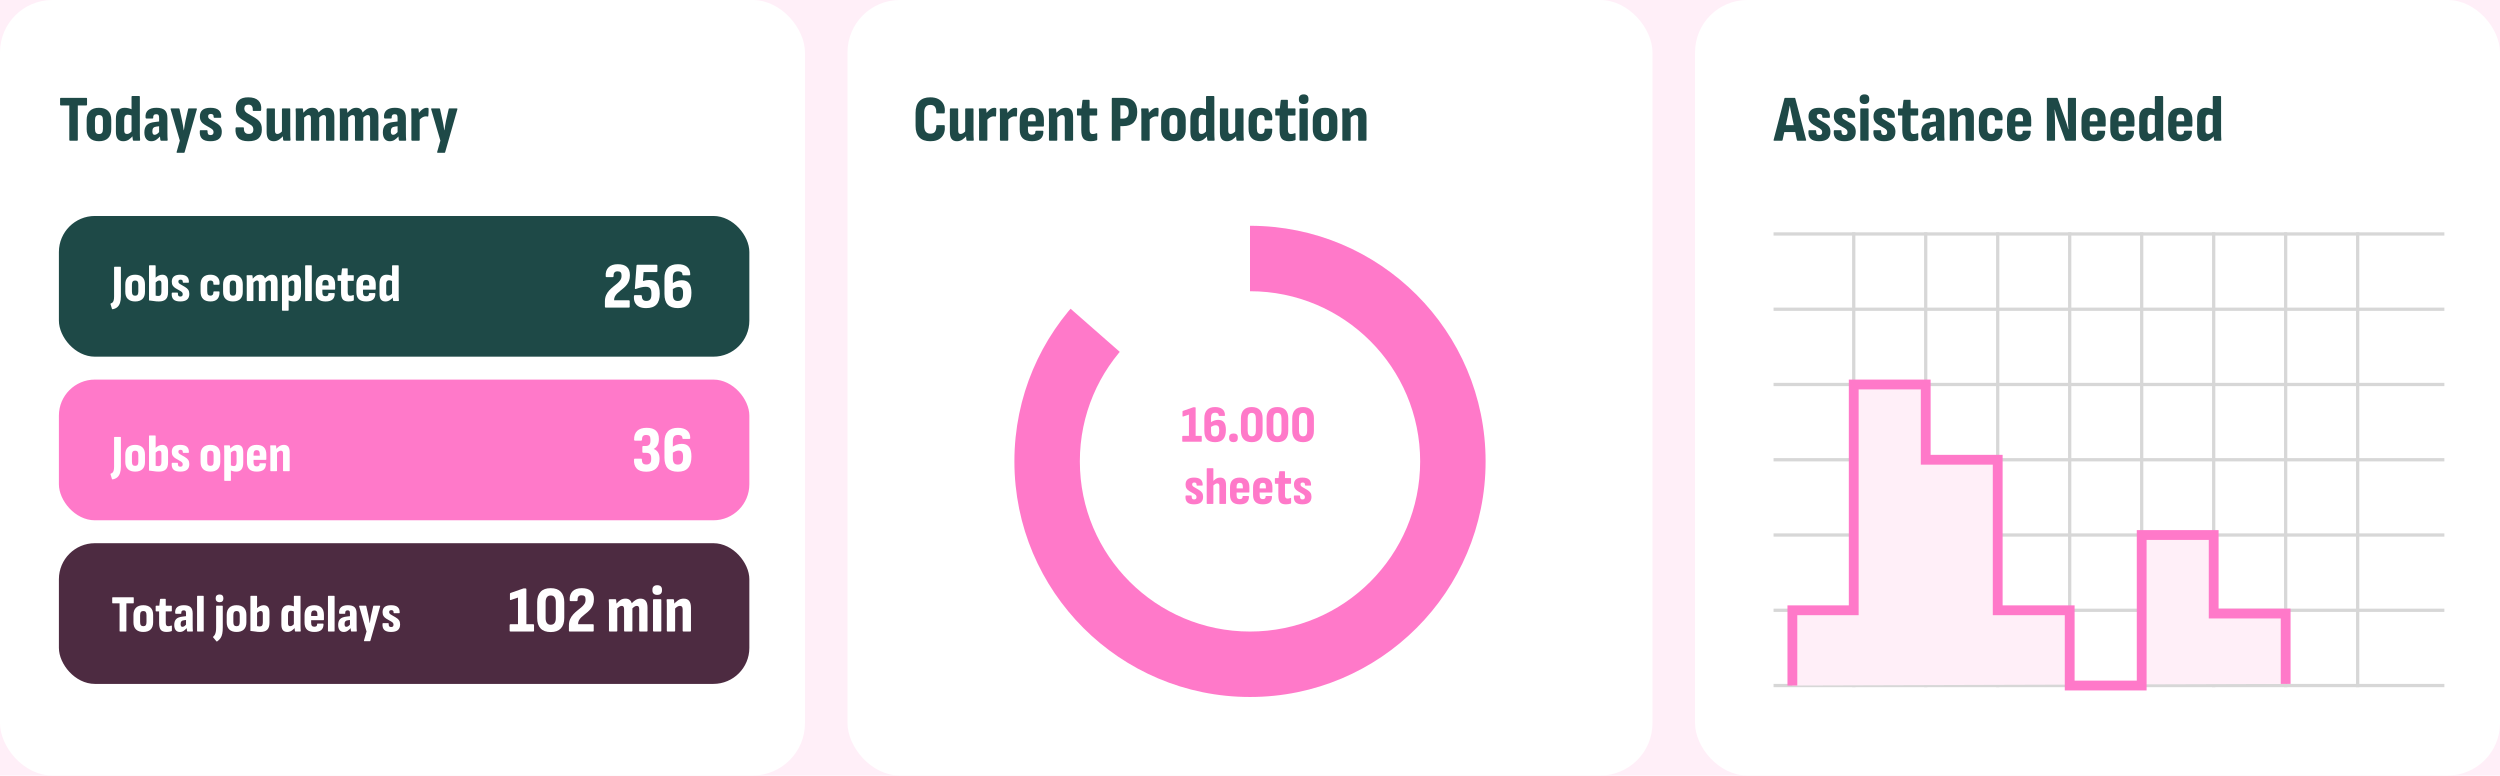 <svg xmlns="http://www.w3.org/2000/svg" xmlns:xlink="http://www.w3.org/1999/xlink" width="764px" height="237px" viewBox="0 0 764 237"><title>Artboard Copy</title><g id="Artboard-Copy" stroke="none" stroke-width="1" fill="none" fill-rule="evenodd"><rect fill="#FFEFF8" x="0" y="0" width="764" height="237"></rect><rect id="Rectangle" fill="#FFFFFF" x="0" y="0" width="246" height="237" rx="16"></rect><rect id="Rectangle-Copy" fill="#FFFFFF" x="259" y="0" width="246" height="237" rx="16"></rect><rect id="Rectangle-Copy-2" fill="#FFFFFF" x="518" y="0" width="246" height="237" rx="16"></rect><g id="Todays-Summary" transform="translate(18.36, 29.34)" fill="#1E4947" fill-rule="nonzero"><path d="M3.04,13.66 C2.893,13.66 2.82,13.58 2.82,13.42 L2.82,2.88 L0.22,2.88 C0.073,2.88 0,2.8 0,2.64 L0,0.8 C0,0.64 0.073,0.56 0.22,0.56 L8.02,0.56 C8.167,0.56 8.24,0.64 8.24,0.8 L8.24,2.64 C8.24,2.8 8.167,2.88 8.02,2.88 L5.42,2.88 L5.42,13.42 C5.42,13.58 5.353,13.66 5.22,13.66 L3.04,13.66 Z" id="Path"></path><path d="M11.88,13.82 C10.693,13.82 9.77,13.507 9.11,12.88 C8.45,12.253 8.12,11.333 8.12,10.12 L8.12,7.3 C8.12,6.087 8.45,5.167 9.11,4.54 C9.77,3.913 10.693,3.6 11.88,3.6 C13.08,3.6 14.007,3.913 14.66,4.54 C15.313,5.167 15.64,6.087 15.64,7.3 L15.64,10.12 C15.64,11.333 15.317,12.253 14.67,12.88 C14.023,13.507 13.093,13.82 11.88,13.82 Z M11.88,11.62 C12.32,11.62 12.633,11.493 12.82,11.24 C13.007,10.987 13.1,10.58 13.1,10.02 L13.1,7.42 C13.1,6.847 13.007,6.437 12.82,6.19 C12.633,5.943 12.32,5.82 11.88,5.82 C11.467,5.82 11.16,5.943 10.96,6.19 C10.76,6.437 10.66,6.847 10.66,7.42 L10.66,10.02 C10.66,10.58 10.76,10.987 10.96,11.24 C11.16,11.493 11.467,11.62 11.88,11.62 Z" id="Shape"></path><path d="M19.32,13.82 C18.56,13.82 17.993,13.583 17.62,13.11 C17.247,12.637 17.06,11.9 17.06,10.9 L17.06,6.94 C17.06,5.807 17.297,4.967 17.77,4.42 C18.243,3.873 18.907,3.6 19.76,3.6 C20.16,3.6 20.573,3.653 21,3.76 C21.427,3.867 21.793,4.007 22.1,4.18 L22.12,6.1 C21.867,5.967 21.613,5.87 21.36,5.81 C21.107,5.75 20.88,5.72 20.68,5.72 C20.32,5.72 20.05,5.837 19.87,6.07 C19.69,6.303 19.6,6.66 19.6,7.14 L19.6,10.54 C19.6,10.9 19.667,11.167 19.8,11.34 C19.933,11.513 20.147,11.6 20.44,11.6 C20.72,11.6 20.99,11.517 21.25,11.35 C21.51,11.183 21.787,10.927 22.08,10.58 L22.36,12.04 C21.96,12.56 21.51,12.987 21.01,13.32 C20.51,13.653 19.947,13.82 19.32,13.82 Z M22.48,13.66 C22.333,13.66 22.253,13.587 22.24,13.44 C22.187,13.227 22.15,12.957 22.13,12.63 C22.11,12.303 22.093,12.02 22.08,11.78 L21.84,11.14 L21.84,0.24 C21.84,0.08 21.92,0 22.08,0 L24.16,0 C24.307,0 24.38,0.08 24.38,0.24 L24.38,11.14 C24.38,11.58 24.387,11.993 24.4,12.38 C24.413,12.767 24.433,13.1 24.46,13.38 C24.487,13.567 24.42,13.66 24.26,13.66 L22.48,13.66 Z" id="Shape"></path><path d="M30.88,13.66 C30.76,13.66 30.68,13.58 30.64,13.42 C30.613,13.247 30.583,12.997 30.55,12.67 C30.517,12.343 30.493,12.04 30.48,11.76 L30.26,11.26 L30.26,6.68 C30.26,6.253 30.197,5.96 30.07,5.8 C29.943,5.64 29.707,5.56 29.36,5.56 C28.707,5.56 28.407,5.92 28.46,6.64 C28.487,6.8 28.413,6.88 28.24,6.88 L26.38,6.88 C26.233,6.88 26.147,6.78 26.12,6.58 C26.04,5.62 26.287,4.883 26.86,4.37 C27.433,3.857 28.293,3.6 29.44,3.6 C30.613,3.6 31.467,3.847 32,4.34 C32.533,4.833 32.8,5.633 32.8,6.74 L32.8,11.12 C32.8,11.653 32.807,12.1 32.82,12.46 C32.833,12.82 32.853,13.133 32.88,13.4 C32.907,13.573 32.84,13.66 32.68,13.66 L30.88,13.66 Z M27.86,13.82 C27.193,13.82 26.677,13.583 26.31,13.11 C25.943,12.637 25.76,11.973 25.76,11.12 C25.76,10.147 26.007,9.403 26.5,8.89 C26.993,8.377 27.84,8.06 29.04,7.94 L30.48,7.76 L30.46,9.22 L29.5,9.34 C29.02,9.393 28.683,9.533 28.49,9.76 C28.297,9.987 28.2,10.327 28.2,10.78 C28.2,11.14 28.253,11.41 28.36,11.59 C28.467,11.77 28.64,11.86 28.88,11.86 C29.147,11.86 29.41,11.767 29.67,11.58 C29.93,11.393 30.24,11.073 30.6,10.62 L30.78,12.1 C30.273,12.673 29.803,13.103 29.37,13.39 C28.937,13.677 28.433,13.82 27.86,13.82 Z" id="Shape"></path><path d="M35.78,17.36 C35.713,17.36 35.663,17.333 35.63,17.28 C35.597,17.227 35.593,17.16 35.62,17.08 L36.6,13.64 L33.78,4.04 C33.727,3.867 33.787,3.78 33.96,3.78 L36.24,3.78 C36.373,3.78 36.46,3.847 36.5,3.98 L37.3,7.64 C37.393,8.067 37.48,8.527 37.56,9.02 C37.64,9.513 37.713,9.987 37.78,10.44 L37.84,10.44 C37.907,9.987 37.98,9.513 38.06,9.02 C38.14,8.527 38.22,8.073 38.3,7.66 L39.14,3.98 C39.167,3.847 39.247,3.78 39.38,3.78 L41.62,3.78 C41.793,3.78 41.853,3.867 41.8,4.04 L38.06,17.18 C38.033,17.3 37.953,17.36 37.82,17.36 L35.78,17.36 Z" id="Path"></path><path d="M45.94,13.82 C44.753,13.82 43.897,13.56 43.37,13.04 C42.843,12.52 42.62,11.733 42.7,10.68 C42.713,10.52 42.793,10.44 42.94,10.44 L44.84,10.44 C44.987,10.44 45.06,10.527 45.06,10.7 C45.047,11.127 45.107,11.44 45.24,11.64 C45.373,11.84 45.613,11.94 45.96,11.94 C46.28,11.94 46.517,11.867 46.67,11.72 C46.823,11.573 46.9,11.347 46.9,11.04 C46.9,10.773 46.833,10.553 46.7,10.38 C46.567,10.207 46.347,10.027 46.04,9.84 L44.22,8.8 C43.727,8.507 43.353,8.16 43.1,7.76 C42.847,7.36 42.72,6.86 42.72,6.26 C42.72,5.38 42.987,4.717 43.52,4.27 C44.053,3.823 44.867,3.6 45.96,3.6 C47.107,3.6 47.95,3.84 48.49,4.32 C49.03,4.8 49.287,5.5 49.26,6.42 C49.26,6.58 49.187,6.66 49.04,6.66 L47.14,6.66 C47.073,6.66 47.02,6.637 46.98,6.59 C46.94,6.543 46.92,6.473 46.92,6.38 C46.947,6.087 46.887,5.863 46.74,5.71 C46.593,5.557 46.373,5.48 46.08,5.48 C45.8,5.48 45.59,5.54 45.45,5.66 C45.31,5.78 45.24,5.96 45.24,6.2 C45.24,6.44 45.3,6.637 45.42,6.79 C45.54,6.943 45.753,7.107 46.06,7.28 L47.78,8.28 C48.353,8.613 48.77,8.983 49.03,9.39 C49.29,9.797 49.42,10.313 49.42,10.94 C49.42,11.9 49.133,12.62 48.56,13.1 C47.987,13.58 47.113,13.82 45.94,13.82 Z" id="Path"></path><path d="M57.54,13.82 C56.073,13.82 55.027,13.473 54.4,12.78 C53.773,12.087 53.513,11.113 53.62,9.86 C53.633,9.673 53.713,9.58 53.86,9.58 L55.98,9.58 C56.127,9.58 56.193,9.673 56.18,9.86 C56.153,10.407 56.26,10.83 56.5,11.13 C56.74,11.43 57.113,11.58 57.62,11.58 C58.113,11.58 58.477,11.473 58.71,11.26 C58.943,11.047 59.06,10.72 59.06,10.28 C59.06,10.04 59.027,9.823 58.96,9.63 C58.893,9.437 58.783,9.263 58.63,9.11 C58.477,8.957 58.267,8.807 58,8.66 L55.86,7.36 C55.073,6.893 54.513,6.383 54.18,5.83 C53.847,5.277 53.687,4.587 53.7,3.76 C53.713,2.68 54.037,1.85 54.67,1.27 C55.303,0.69 56.247,0.4 57.5,0.4 C58.887,0.4 59.92,0.73 60.6,1.39 C61.28,2.05 61.567,2.993 61.46,4.22 C61.433,4.447 61.353,4.56 61.22,4.56 L59.08,4.56 C58.92,4.56 58.853,4.447 58.88,4.22 C58.92,3.767 58.83,3.39 58.61,3.09 C58.39,2.79 58.047,2.64 57.58,2.64 C57.167,2.64 56.853,2.733 56.64,2.92 C56.427,3.107 56.313,3.393 56.3,3.78 C56.3,4.153 56.39,4.46 56.57,4.7 C56.75,4.94 57.027,5.167 57.4,5.38 L59.52,6.64 C60.053,6.96 60.477,7.29 60.79,7.63 C61.103,7.97 61.33,8.35 61.47,8.77 C61.61,9.19 61.673,9.693 61.66,10.28 C61.66,11.427 61.333,12.303 60.68,12.91 C60.027,13.517 58.98,13.82 57.54,13.82 Z" id="Path"></path><path d="M65.3,13.82 C64.553,13.82 64.003,13.587 63.65,13.12 C63.297,12.653 63.12,11.933 63.12,10.96 L63.12,4 C63.12,3.853 63.2,3.78 63.36,3.78 L65.44,3.78 C65.587,3.78 65.66,3.853 65.66,4 L65.66,10.52 C65.66,10.907 65.72,11.183 65.84,11.35 C65.96,11.517 66.14,11.6 66.38,11.6 C66.66,11.6 66.94,11.507 67.22,11.32 C67.5,11.133 67.78,10.873 68.06,10.54 L68.34,12 C67.94,12.52 67.483,12.953 66.97,13.3 C66.457,13.647 65.9,13.82 65.3,13.82 Z M68.44,13.66 C68.307,13.66 68.22,13.587 68.18,13.44 C68.153,13.213 68.123,12.943 68.09,12.63 C68.057,12.317 68.04,12.033 68.04,11.78 L67.8,11.06 L67.8,4 C67.8,3.853 67.88,3.78 68.04,3.78 L70.12,3.78 C70.267,3.78 70.34,3.853 70.34,4 L70.34,11.12 C70.34,11.56 70.347,11.973 70.36,12.36 C70.373,12.747 70.393,13.093 70.42,13.4 C70.447,13.573 70.38,13.66 70.22,13.66 L68.44,13.66 Z" id="Shape"></path><path d="M72.28,13.66 C72.12,13.66 72.04,13.58 72.04,13.42 L72.04,6.32 C72.04,5.867 72.037,5.447 72.03,5.06 C72.023,4.673 72.007,4.333 71.98,4.04 C71.967,3.867 72.033,3.78 72.18,3.78 L74,3.78 C74.12,3.78 74.193,3.84 74.22,3.96 C74.247,4.12 74.27,4.3 74.29,4.5 C74.31,4.7 74.327,4.907 74.34,5.12 C74.727,4.667 75.133,4.3 75.56,4.02 C75.987,3.74 76.493,3.6 77.08,3.6 C77.587,3.6 77.997,3.717 78.31,3.95 C78.623,4.183 78.853,4.54 79,5.02 C79.387,4.593 79.797,4.25 80.23,3.99 C80.663,3.73 81.14,3.6 81.66,3.6 C82.38,3.6 82.92,3.83 83.28,4.29 C83.64,4.75 83.82,5.46 83.82,6.42 L83.82,13.42 C83.82,13.58 83.747,13.66 83.6,13.66 L81.5,13.66 C81.353,13.66 81.28,13.58 81.28,13.42 L81.28,6.8 C81.28,6.467 81.223,6.22 81.11,6.06 C80.997,5.9 80.813,5.82 80.56,5.82 C80.333,5.82 80.11,5.887 79.89,6.02 C79.67,6.153 79.44,6.34 79.2,6.58 L79.2,13.42 C79.2,13.58 79.127,13.66 78.98,13.66 L76.88,13.66 C76.733,13.66 76.66,13.58 76.66,13.42 L76.66,6.8 C76.66,6.467 76.603,6.22 76.49,6.06 C76.377,5.9 76.193,5.82 75.94,5.82 C75.713,5.82 75.493,5.887 75.28,6.02 C75.067,6.153 74.833,6.34 74.58,6.58 L74.58,13.42 C74.58,13.58 74.507,13.66 74.36,13.66 L72.28,13.66 Z" id="Path"></path><path d="M85.74,13.66 C85.58,13.66 85.5,13.58 85.5,13.42 L85.5,6.32 C85.5,5.867 85.497,5.447 85.49,5.06 C85.483,4.673 85.467,4.333 85.44,4.04 C85.427,3.867 85.493,3.78 85.64,3.78 L87.46,3.78 C87.58,3.78 87.653,3.84 87.68,3.96 C87.707,4.12 87.73,4.3 87.75,4.5 C87.77,4.7 87.787,4.907 87.8,5.12 C88.187,4.667 88.593,4.3 89.02,4.02 C89.447,3.74 89.953,3.6 90.54,3.6 C91.047,3.6 91.457,3.717 91.77,3.95 C92.083,4.183 92.313,4.54 92.46,5.02 C92.847,4.593 93.257,4.25 93.69,3.99 C94.123,3.73 94.6,3.6 95.12,3.6 C95.84,3.6 96.38,3.83 96.74,4.29 C97.1,4.75 97.28,5.46 97.28,6.42 L97.28,13.42 C97.28,13.58 97.207,13.66 97.06,13.66 L94.96,13.66 C94.813,13.66 94.74,13.58 94.74,13.42 L94.74,6.8 C94.74,6.467 94.683,6.22 94.57,6.06 C94.457,5.9 94.273,5.82 94.02,5.82 C93.793,5.82 93.57,5.887 93.35,6.02 C93.13,6.153 92.9,6.34 92.66,6.58 L92.66,13.42 C92.66,13.58 92.587,13.66 92.44,13.66 L90.34,13.66 C90.193,13.66 90.12,13.58 90.12,13.42 L90.12,6.8 C90.12,6.467 90.063,6.22 89.95,6.06 C89.837,5.9 89.653,5.82 89.4,5.82 C89.173,5.82 88.953,5.887 88.74,6.02 C88.527,6.153 88.293,6.34 88.04,6.58 L88.04,13.42 C88.04,13.58 87.967,13.66 87.82,13.66 L85.74,13.66 Z" id="Path"></path><path d="M103.76,13.66 C103.64,13.66 103.56,13.58 103.52,13.42 C103.493,13.247 103.463,12.997 103.43,12.67 C103.397,12.343 103.373,12.04 103.36,11.76 L103.14,11.26 L103.14,6.68 C103.14,6.253 103.077,5.96 102.95,5.8 C102.823,5.64 102.587,5.56 102.24,5.56 C101.587,5.56 101.287,5.92 101.34,6.64 C101.367,6.8 101.293,6.88 101.12,6.88 L99.26,6.88 C99.113,6.88 99.027,6.78 99,6.58 C98.92,5.62 99.167,4.883 99.74,4.37 C100.313,3.857 101.173,3.6 102.32,3.6 C103.493,3.6 104.347,3.847 104.88,4.34 C105.413,4.833 105.68,5.633 105.68,6.74 L105.68,11.12 C105.68,11.653 105.687,12.1 105.7,12.46 C105.713,12.82 105.733,13.133 105.76,13.4 C105.787,13.573 105.72,13.66 105.56,13.66 L103.76,13.66 Z M100.74,13.82 C100.073,13.82 99.557,13.583 99.19,13.11 C98.823,12.637 98.64,11.973 98.64,11.12 C98.64,10.147 98.887,9.403 99.38,8.89 C99.873,8.377 100.72,8.06 101.92,7.94 L103.36,7.76 L103.34,9.22 L102.38,9.34 C101.9,9.393 101.563,9.533 101.37,9.76 C101.177,9.987 101.08,10.327 101.08,10.78 C101.08,11.14 101.133,11.41 101.24,11.59 C101.347,11.77 101.52,11.86 101.76,11.86 C102.027,11.86 102.29,11.767 102.55,11.58 C102.81,11.393 103.12,11.073 103.48,10.62 L103.66,12.1 C103.153,12.673 102.683,13.103 102.25,13.39 C101.817,13.677 101.313,13.82 100.74,13.82 Z" id="Shape"></path><path d="M107.6,13.66 C107.44,13.66 107.36,13.58 107.36,13.42 L107.36,6.3 C107.36,5.847 107.357,5.433 107.35,5.06 C107.343,4.687 107.327,4.347 107.3,4.04 C107.273,3.867 107.34,3.78 107.5,3.78 L109.32,3.78 C109.44,3.78 109.513,3.847 109.54,3.98 C109.58,4.207 109.613,4.483 109.64,4.81 C109.667,5.137 109.68,5.42 109.68,5.66 L109.9,6.44 L109.9,13.42 C109.9,13.58 109.827,13.66 109.68,13.66 L107.6,13.66 Z M109.7,7.46 L109.54,5.3 C109.753,5.007 109.993,4.73 110.26,4.47 C110.527,4.21 110.807,4 111.1,3.84 C111.393,3.68 111.693,3.6 112,3.6 C112.093,3.6 112.173,3.603 112.24,3.61 C112.307,3.617 112.373,3.633 112.44,3.66 C112.52,3.687 112.57,3.723 112.59,3.77 C112.61,3.817 112.62,3.88 112.62,3.96 C112.62,4.28 112.617,4.627 112.61,5 C112.603,5.373 112.58,5.733 112.54,6.08 C112.527,6.227 112.453,6.293 112.32,6.28 C112.24,6.267 112.153,6.253 112.06,6.24 C111.967,6.227 111.867,6.22 111.76,6.22 C111.533,6.22 111.3,6.27 111.06,6.37 C110.82,6.47 110.583,6.61 110.35,6.79 C110.117,6.97 109.9,7.193 109.7,7.46 Z" id="Shape"></path><path d="M115.4,17.36 C115.333,17.36 115.283,17.333 115.25,17.28 C115.217,17.227 115.213,17.16 115.24,17.08 L116.22,13.64 L113.4,4.04 C113.347,3.867 113.407,3.78 113.58,3.78 L115.86,3.78 C115.993,3.78 116.08,3.847 116.12,3.98 L116.92,7.64 C117.013,8.067 117.1,8.527 117.18,9.02 C117.26,9.513 117.333,9.987 117.4,10.44 L117.46,10.44 C117.527,9.987 117.6,9.513 117.68,9.02 C117.76,8.527 117.84,8.073 117.92,7.66 L118.76,3.98 C118.787,3.847 118.867,3.78 119,3.78 L121.24,3.78 C121.413,3.78 121.473,3.867 121.42,4.04 L117.68,17.18 C117.653,17.3 117.573,17.36 117.44,17.36 L115.4,17.36 Z" id="Path"></path></g><g id="Current-Production" transform="translate(279.8, 28.84)" fill="#1E4947" fill-rule="nonzero"><path d="M4.5,14.32 C3.047,14.32 1.933,13.933 1.16,13.16 C0.387,12.387 0,11.2 0,9.6 L0,5.64 C0,4.067 0.387,2.883 1.16,2.09 C1.933,1.297 3.047,0.9 4.5,0.9 C5.513,0.9 6.367,1.093 7.06,1.48 C7.753,1.867 8.263,2.407 8.59,3.1 C8.917,3.793 9.02,4.613 8.9,5.56 C8.887,5.733 8.813,5.82 8.68,5.82 L6.5,5.82 C6.353,5.82 6.287,5.733 6.3,5.56 C6.353,4.813 6.233,4.237 5.94,3.83 C5.647,3.423 5.173,3.22 4.52,3.22 C3.88,3.22 3.403,3.417 3.09,3.81 C2.777,4.203 2.62,4.833 2.62,5.7 L2.62,9.48 C2.62,10.373 2.78,11.017 3.1,11.41 C3.42,11.803 3.893,12 4.52,12 C5.213,12 5.697,11.783 5.97,11.35 C6.243,10.917 6.36,10.347 6.32,9.64 C6.307,9.48 6.373,9.4 6.52,9.4 L8.68,9.4 C8.813,9.4 8.893,9.48 8.92,9.64 C9.053,11.08 8.733,12.22 7.96,13.06 C7.187,13.9 6.033,14.32 4.5,14.32 Z" id="Path"></path><path d="M12.66,14.32 C11.913,14.32 11.363,14.087 11.01,13.62 C10.657,13.153 10.48,12.433 10.48,11.46 L10.48,4.5 C10.48,4.353 10.56,4.28 10.72,4.28 L12.8,4.28 C12.947,4.28 13.02,4.353 13.02,4.5 L13.02,11.02 C13.02,11.407 13.08,11.683 13.2,11.85 C13.32,12.017 13.5,12.1 13.74,12.1 C14.02,12.1 14.3,12.007 14.58,11.82 C14.86,11.633 15.14,11.373 15.42,11.04 L15.7,12.5 C15.3,13.02 14.843,13.453 14.33,13.8 C13.817,14.147 13.26,14.32 12.66,14.32 Z M15.8,14.16 C15.667,14.16 15.58,14.087 15.54,13.94 C15.513,13.713 15.483,13.443 15.45,13.13 C15.417,12.817 15.4,12.533 15.4,12.28 L15.16,11.56 L15.16,4.5 C15.16,4.353 15.24,4.28 15.4,4.28 L17.48,4.28 C17.627,4.28 17.7,4.353 17.7,4.5 L17.7,11.62 C17.7,12.06 17.707,12.473 17.72,12.86 C17.733,13.247 17.753,13.593 17.78,13.9 C17.807,14.073 17.74,14.16 17.58,14.16 L15.8,14.16 Z" id="Shape"></path><path d="M19.64,14.16 C19.48,14.16 19.4,14.08 19.4,13.92 L19.4,6.8 C19.4,6.347 19.397,5.933 19.39,5.56 C19.383,5.187 19.367,4.847 19.34,4.54 C19.313,4.367 19.38,4.28 19.54,4.28 L21.36,4.28 C21.48,4.28 21.553,4.347 21.58,4.48 C21.62,4.707 21.653,4.983 21.68,5.31 C21.707,5.637 21.72,5.92 21.72,6.16 L21.94,6.94 L21.94,13.92 C21.94,14.08 21.867,14.16 21.72,14.16 L19.64,14.16 Z M21.74,7.96 L21.58,5.8 C21.793,5.507 22.033,5.23 22.3,4.97 C22.567,4.71 22.847,4.5 23.14,4.34 C23.433,4.18 23.733,4.1 24.04,4.1 C24.133,4.1 24.213,4.103 24.28,4.11 C24.347,4.117 24.413,4.133 24.48,4.16 C24.56,4.187 24.61,4.223 24.63,4.27 C24.65,4.317 24.66,4.38 24.66,4.46 C24.66,4.78 24.657,5.127 24.65,5.5 C24.643,5.873 24.62,6.233 24.58,6.58 C24.567,6.727 24.493,6.793 24.36,6.78 C24.28,6.767 24.193,6.753 24.1,6.74 C24.007,6.727 23.907,6.72 23.8,6.72 C23.573,6.72 23.34,6.77 23.1,6.87 C22.86,6.97 22.623,7.11 22.39,7.29 C22.157,7.47 21.94,7.693 21.74,7.96 Z" id="Shape"></path><path d="M26.02,14.16 C25.86,14.16 25.78,14.08 25.78,13.92 L25.78,6.8 C25.78,6.347 25.777,5.933 25.77,5.56 C25.763,5.187 25.747,4.847 25.72,4.54 C25.693,4.367 25.76,4.28 25.92,4.28 L27.74,4.28 C27.86,4.28 27.933,4.347 27.96,4.48 C28,4.707 28.033,4.983 28.06,5.31 C28.087,5.637 28.1,5.92 28.1,6.16 L28.32,6.94 L28.32,13.92 C28.32,14.08 28.247,14.16 28.1,14.16 L26.02,14.16 Z M28.12,7.96 L27.96,5.8 C28.173,5.507 28.413,5.23 28.68,4.97 C28.947,4.71 29.227,4.5 29.52,4.34 C29.813,4.18 30.113,4.1 30.42,4.1 C30.513,4.1 30.593,4.103 30.66,4.11 C30.727,4.117 30.793,4.133 30.86,4.16 C30.94,4.187 30.99,4.223 31.01,4.27 C31.03,4.317 31.04,4.38 31.04,4.46 C31.04,4.78 31.037,5.127 31.03,5.5 C31.023,5.873 31,6.233 30.96,6.58 C30.947,6.727 30.873,6.793 30.74,6.78 C30.66,6.767 30.573,6.753 30.48,6.74 C30.387,6.727 30.287,6.72 30.18,6.72 C29.953,6.72 29.72,6.77 29.48,6.87 C29.24,6.97 29.003,7.11 28.77,7.29 C28.537,7.47 28.32,7.693 28.12,7.96 Z" id="Shape"></path><path d="M35.56,14.32 C34.307,14.32 33.37,14.023 32.75,13.43 C32.13,12.837 31.82,11.927 31.82,10.7 L31.82,7.84 C31.82,6.613 32.133,5.683 32.76,5.05 C33.387,4.417 34.307,4.1 35.52,4.1 C36.76,4.1 37.687,4.41 38.3,5.03 C38.913,5.65 39.22,6.593 39.22,7.86 L39.22,9.58 C39.22,9.74 39.147,9.82 39,9.82 L34.34,9.82 L34.34,10.78 C34.34,11.327 34.437,11.72 34.63,11.96 C34.823,12.2 35.133,12.32 35.56,12.32 C35.92,12.32 36.19,12.243 36.37,12.09 C36.55,11.937 36.633,11.687 36.62,11.34 C36.62,11.193 36.693,11.12 36.84,11.12 L38.84,11.12 C38.973,11.12 39.047,11.2 39.06,11.36 C39.073,12.333 38.79,13.07 38.21,13.57 C37.63,14.07 36.747,14.32 35.56,14.32 Z M34.34,8.22 L36.72,8.22 L36.72,7.6 C36.72,7.08 36.627,6.7 36.44,6.46 C36.253,6.22 35.96,6.1 35.56,6.1 C35.133,6.1 34.823,6.22 34.63,6.46 C34.437,6.7 34.34,7.08 34.34,7.6 L34.34,8.22 Z" id="Shape"></path><path d="M45.82,14.16 C45.673,14.16 45.6,14.08 45.6,13.92 L45.6,7.38 C45.6,7.007 45.533,6.737 45.4,6.57 C45.267,6.403 45.053,6.32 44.76,6.32 C44.493,6.32 44.227,6.403 43.96,6.57 C43.693,6.737 43.413,6.98 43.12,7.3 L42.82,5.88 C43.233,5.373 43.693,4.95 44.2,4.61 C44.707,4.27 45.28,4.1 45.92,4.1 C46.667,4.1 47.223,4.33 47.59,4.79 C47.957,5.25 48.14,5.973 48.14,6.96 L48.14,13.92 C48.14,14.08 48.06,14.16 47.9,14.16 L45.82,14.16 Z M41,14.16 C40.84,14.16 40.76,14.08 40.76,13.92 L40.76,6.82 C40.76,6.367 40.757,5.943 40.75,5.55 C40.743,5.157 40.727,4.82 40.7,4.54 C40.687,4.367 40.753,4.28 40.9,4.28 L42.7,4.28 C42.833,4.28 42.913,4.347 42.94,4.48 C42.967,4.693 42.997,4.973 43.03,5.32 C43.063,5.667 43.087,5.96 43.1,6.2 L43.3,6.88 L43.3,13.92 C43.3,14.08 43.227,14.16 43.08,14.16 L41,14.16 Z" id="Shape"></path><path d="M53.54,14.32 C52.487,14.32 51.74,14.06 51.3,13.54 C50.86,13.02 50.64,12.147 50.64,10.92 L50.64,6.46 L49.54,6.46 C49.393,6.46 49.32,6.38 49.32,6.22 L49.32,4.5 C49.32,4.353 49.393,4.28 49.54,4.28 L50.72,4.28 L50.98,1.9 C51.007,1.74 51.087,1.66 51.22,1.66 L52.98,1.66 C53.113,1.66 53.18,1.74 53.18,1.9 L53.18,4.28 L55.26,4.28 C55.42,4.28 55.5,4.353 55.5,4.5 L55.5,6.22 C55.5,6.38 55.42,6.46 55.26,6.46 L53.18,6.46 L53.18,10.76 C53.18,11.24 53.253,11.587 53.4,11.8 C53.547,12.013 53.8,12.12 54.16,12.12 C54.333,12.12 54.51,12.1 54.69,12.06 C54.87,12.02 55.06,11.96 55.26,11.88 C55.433,11.813 55.52,11.88 55.52,12.08 L55.52,13.76 C55.52,13.907 55.453,14 55.32,14.04 C55.093,14.12 54.827,14.187 54.52,14.24 C54.213,14.293 53.887,14.32 53.54,14.32 Z" id="Path"></path><path d="M60.18,14.16 C60.033,14.16 59.96,14.08 59.96,13.92 L59.96,1.3 C59.96,1.14 60.033,1.06 60.18,1.06 L63.38,1.06 C64.873,1.06 65.973,1.42 66.68,2.14 C67.387,2.86 67.74,3.947 67.74,5.4 C67.74,6.787 67.38,7.85 66.66,8.59 C65.94,9.33 64.86,9.7 63.42,9.7 L62.58,9.7 L62.58,13.92 C62.58,14.08 62.507,14.16 62.36,14.16 L60.18,14.16 Z M62.58,7.4 L63.38,7.4 C63.98,7.4 64.423,7.24 64.71,6.92 C64.997,6.6 65.14,6.1 65.14,5.42 C65.14,4.687 64.997,4.16 64.71,3.84 C64.423,3.52 63.98,3.36 63.38,3.36 L62.58,3.36 L62.58,7.4 Z" id="Shape"></path><path d="M69.24,14.16 C69.08,14.16 69,14.08 69,13.92 L69,6.8 C69,6.347 68.997,5.933 68.99,5.56 C68.983,5.187 68.967,4.847 68.94,4.54 C68.913,4.367 68.98,4.28 69.14,4.28 L70.96,4.28 C71.08,4.28 71.153,4.347 71.18,4.48 C71.22,4.707 71.253,4.983 71.28,5.31 C71.307,5.637 71.32,5.92 71.32,6.16 L71.54,6.94 L71.54,13.92 C71.54,14.08 71.467,14.16 71.32,14.16 L69.24,14.16 Z M71.34,7.96 L71.18,5.8 C71.393,5.507 71.633,5.23 71.9,4.97 C72.167,4.71 72.447,4.5 72.74,4.34 C73.033,4.18 73.333,4.1 73.64,4.1 C73.733,4.1 73.813,4.103 73.88,4.11 C73.947,4.117 74.013,4.133 74.08,4.16 C74.16,4.187 74.21,4.223 74.23,4.27 C74.25,4.317 74.26,4.38 74.26,4.46 C74.26,4.78 74.257,5.127 74.25,5.5 C74.243,5.873 74.22,6.233 74.18,6.58 C74.167,6.727 74.093,6.793 73.96,6.78 C73.88,6.767 73.793,6.753 73.7,6.74 C73.607,6.727 73.507,6.72 73.4,6.72 C73.173,6.72 72.94,6.77 72.7,6.87 C72.46,6.97 72.223,7.11 71.99,7.29 C71.757,7.47 71.54,7.693 71.34,7.96 Z" id="Shape"></path><path d="M78.8,14.32 C77.613,14.32 76.69,14.007 76.03,13.38 C75.37,12.753 75.04,11.833 75.04,10.62 L75.04,7.8 C75.04,6.587 75.37,5.667 76.03,5.04 C76.69,4.413 77.613,4.1 78.8,4.1 C80,4.1 80.927,4.413 81.58,5.04 C82.233,5.667 82.56,6.587 82.56,7.8 L82.56,10.62 C82.56,11.833 82.237,12.753 81.59,13.38 C80.943,14.007 80.013,14.32 78.8,14.32 Z M78.8,12.12 C79.24,12.12 79.553,11.993 79.74,11.74 C79.927,11.487 80.02,11.08 80.02,10.52 L80.02,7.92 C80.02,7.347 79.927,6.937 79.74,6.69 C79.553,6.443 79.24,6.32 78.8,6.32 C78.387,6.32 78.08,6.443 77.88,6.69 C77.68,6.937 77.58,7.347 77.58,7.92 L77.58,10.52 C77.58,11.08 77.68,11.487 77.88,11.74 C78.08,11.993 78.387,12.12 78.8,12.12 Z" id="Shape"></path><path d="M86.24,14.32 C85.48,14.32 84.913,14.083 84.54,13.61 C84.167,13.137 83.98,12.4 83.98,11.4 L83.98,7.44 C83.98,6.307 84.217,5.467 84.69,4.92 C85.163,4.373 85.827,4.1 86.68,4.1 C87.08,4.1 87.493,4.153 87.92,4.26 C88.347,4.367 88.713,4.507 89.02,4.68 L89.04,6.6 C88.787,6.467 88.533,6.37 88.28,6.31 C88.027,6.25 87.8,6.22 87.6,6.22 C87.24,6.22 86.97,6.337 86.79,6.57 C86.61,6.803 86.52,7.16 86.52,7.64 L86.52,11.04 C86.52,11.4 86.587,11.667 86.72,11.84 C86.853,12.013 87.067,12.1 87.36,12.1 C87.64,12.1 87.91,12.017 88.17,11.85 C88.43,11.683 88.707,11.427 89,11.08 L89.28,12.54 C88.88,13.06 88.43,13.487 87.93,13.82 C87.43,14.153 86.867,14.32 86.24,14.32 Z M89.4,14.16 C89.253,14.16 89.173,14.087 89.16,13.94 C89.107,13.727 89.07,13.457 89.05,13.13 C89.03,12.803 89.013,12.52 89,12.28 L88.76,11.64 L88.76,0.74 C88.76,0.58 88.84,0.5 89,0.5 L91.08,0.5 C91.227,0.5 91.3,0.58 91.3,0.74 L91.3,11.64 C91.3,12.08 91.307,12.493 91.32,12.88 C91.333,13.267 91.353,13.6 91.38,13.88 C91.407,14.067 91.34,14.16 91.18,14.16 L89.4,14.16 Z" id="Shape"></path><path d="M95.18,14.32 C94.433,14.32 93.883,14.087 93.53,13.62 C93.177,13.153 93,12.433 93,11.46 L93,4.5 C93,4.353 93.08,4.28 93.24,4.28 L95.32,4.28 C95.467,4.28 95.54,4.353 95.54,4.5 L95.54,11.02 C95.54,11.407 95.6,11.683 95.72,11.85 C95.84,12.017 96.02,12.1 96.26,12.1 C96.54,12.1 96.82,12.007 97.1,11.82 C97.38,11.633 97.66,11.373 97.94,11.04 L98.22,12.5 C97.82,13.02 97.363,13.453 96.85,13.8 C96.337,14.147 95.78,14.32 95.18,14.32 Z M98.32,14.16 C98.187,14.16 98.1,14.087 98.06,13.94 C98.033,13.713 98.003,13.443 97.97,13.13 C97.937,12.817 97.92,12.533 97.92,12.28 L97.68,11.56 L97.68,4.5 C97.68,4.353 97.76,4.28 97.92,4.28 L100,4.28 C100.147,4.28 100.22,4.353 100.22,4.5 L100.22,11.62 C100.22,12.06 100.227,12.473 100.24,12.86 C100.253,13.247 100.273,13.593 100.3,13.9 C100.327,14.073 100.26,14.16 100.1,14.16 L98.32,14.16 Z" id="Shape"></path><path d="M105.52,14.32 C104.293,14.32 103.36,14.003 102.72,13.37 C102.08,12.737 101.76,11.793 101.76,10.54 L101.76,7.82 C101.76,6.607 102.083,5.683 102.73,5.05 C103.377,4.417 104.307,4.1 105.52,4.1 C106.293,4.1 106.953,4.247 107.5,4.54 C108.047,4.833 108.45,5.243 108.71,5.77 C108.97,6.297 109.067,6.9 109,7.58 C108.987,7.82 108.907,7.94 108.76,7.94 L106.9,7.94 C106.74,7.94 106.66,7.847 106.66,7.66 C106.687,7.193 106.603,6.853 106.41,6.64 C106.217,6.427 105.933,6.32 105.56,6.32 C105.133,6.32 104.817,6.44 104.61,6.68 C104.403,6.92 104.3,7.34 104.3,7.94 L104.3,10.44 C104.3,11.04 104.4,11.467 104.6,11.72 C104.8,11.973 105.113,12.1 105.54,12.1 C105.927,12.1 106.21,11.99 106.39,11.77 C106.57,11.55 106.66,11.213 106.66,10.76 C106.66,10.573 106.733,10.48 106.88,10.48 L108.78,10.48 C108.927,10.48 109,10.567 109,10.74 C109.027,11.9 108.75,12.787 108.17,13.4 C107.59,14.013 106.707,14.32 105.52,14.32 Z" id="Path"></path><path d="M114.14,14.32 C113.087,14.32 112.34,14.06 111.9,13.54 C111.46,13.02 111.24,12.147 111.24,10.92 L111.24,6.46 L110.14,6.46 C109.993,6.46 109.92,6.38 109.92,6.22 L109.92,4.5 C109.92,4.353 109.993,4.28 110.14,4.28 L111.32,4.28 L111.58,1.9 C111.607,1.74 111.687,1.66 111.82,1.66 L113.58,1.66 C113.713,1.66 113.78,1.74 113.78,1.9 L113.78,4.28 L115.86,4.28 C116.02,4.28 116.1,4.353 116.1,4.5 L116.1,6.22 C116.1,6.38 116.02,6.46 115.86,6.46 L113.78,6.46 L113.78,10.76 C113.78,11.24 113.853,11.587 114,11.8 C114.147,12.013 114.4,12.12 114.76,12.12 C114.933,12.12 115.11,12.1 115.29,12.06 C115.47,12.02 115.66,11.96 115.86,11.88 C116.033,11.813 116.12,11.88 116.12,12.08 L116.12,13.76 C116.12,13.907 116.053,14 115.92,14.04 C115.693,14.12 115.427,14.187 115.12,14.24 C114.813,14.293 114.487,14.32 114.14,14.32 Z" id="Path"></path><path d="M117.56,14.16 C117.4,14.16 117.32,14.08 117.32,13.92 L117.32,4.5 C117.32,4.353 117.4,4.28 117.56,4.28 L119.64,4.28 C119.787,4.28 119.86,4.353 119.86,4.5 L119.86,13.92 C119.86,14.08 119.787,14.16 119.64,14.16 L117.56,14.16 Z M118.6,2.96 C118.147,2.96 117.79,2.843 117.53,2.61 C117.27,2.377 117.14,2.06 117.14,1.66 L117.14,1.32 C117.14,0.907 117.27,0.583 117.53,0.35 C117.79,0.117 118.147,0 118.6,0 C119.08,0 119.443,0.117 119.69,0.35 C119.937,0.583 120.06,0.907 120.06,1.32 L120.06,1.66 C120.06,2.06 119.937,2.377 119.69,2.61 C119.443,2.843 119.08,2.96 118.6,2.96 Z" id="Shape"></path><path d="M125.14,14.32 C123.953,14.32 123.03,14.007 122.37,13.38 C121.71,12.753 121.38,11.833 121.38,10.62 L121.38,7.8 C121.38,6.587 121.71,5.667 122.37,5.04 C123.03,4.413 123.953,4.1 125.14,4.1 C126.34,4.1 127.267,4.413 127.92,5.04 C128.573,5.667 128.9,6.587 128.9,7.8 L128.9,10.62 C128.9,11.833 128.577,12.753 127.93,13.38 C127.283,14.007 126.353,14.32 125.14,14.32 Z M125.14,12.12 C125.58,12.12 125.893,11.993 126.08,11.74 C126.267,11.487 126.36,11.08 126.36,10.52 L126.36,7.92 C126.36,7.347 126.267,6.937 126.08,6.69 C125.893,6.443 125.58,6.32 125.14,6.32 C124.727,6.32 124.42,6.443 124.22,6.69 C124.02,6.937 123.92,7.347 123.92,7.92 L123.92,10.52 C123.92,11.08 124.02,11.487 124.22,11.74 C124.42,11.993 124.727,12.12 125.14,12.12 Z" id="Shape"></path><path d="M135.48,14.16 C135.333,14.16 135.26,14.08 135.26,13.92 L135.26,7.38 C135.26,7.007 135.193,6.737 135.06,6.57 C134.927,6.403 134.713,6.32 134.42,6.32 C134.153,6.32 133.887,6.403 133.62,6.57 C133.353,6.737 133.073,6.98 132.78,7.3 L132.48,5.88 C132.893,5.373 133.353,4.95 133.86,4.61 C134.367,4.27 134.94,4.1 135.58,4.1 C136.327,4.1 136.883,4.33 137.25,4.79 C137.617,5.25 137.8,5.973 137.8,6.96 L137.8,13.92 C137.8,14.08 137.72,14.16 137.56,14.16 L135.48,14.16 Z M130.66,14.16 C130.5,14.16 130.42,14.08 130.42,13.92 L130.42,6.82 C130.42,6.367 130.417,5.943 130.41,5.55 C130.403,5.157 130.387,4.82 130.36,4.54 C130.347,4.367 130.413,4.28 130.56,4.28 L132.36,4.28 C132.493,4.28 132.573,4.347 132.6,4.48 C132.627,4.693 132.657,4.973 132.69,5.32 C132.723,5.667 132.747,5.96 132.76,6.2 L132.96,6.88 L132.96,13.92 C132.96,14.08 132.887,14.16 132.74,14.16 L130.66,14.16 Z" id="Shape"></path></g><g id="16.000-sheets" transform="translate(361.292, 124.392)" fill="#FF79C9" fill-rule="nonzero"><path d="M0.208,10.608 C0.069,10.608 0,10.544 0,10.416 L0,9.024 C0,8.885 0.069,8.816 0.208,8.816 L2.048,8.816 L2.048,2.304 L0.288,2.896 C0.224,2.917 0.173,2.915 0.136,2.888 C0.099,2.861 0.08,2.816 0.08,2.752 L0.08,1.392 C0.08,1.285 0.133,1.211 0.24,1.168 L3.248,0.112 C3.291,0.091 3.331,0.077 3.368,0.072 C3.405,0.067 3.445,0.064 3.488,0.064 L3.888,0.064 C4.027,0.064 4.096,0.128 4.096,0.256 L4.096,8.816 L5.776,8.816 C5.904,8.816 5.968,8.885 5.968,9.024 L5.968,10.416 C5.968,10.544 5.904,10.608 5.776,10.608 L0.208,10.608 Z" id="Path"></path><path d="M10.048,10.736 C8.928,10.736 8.099,10.456 7.56,9.896 C7.021,9.336 6.752,8.464 6.752,7.28 L6.752,3.424 C6.752,2.304 7.029,1.453 7.584,0.872 C8.139,0.291 8.96,0 10.048,0 C10.987,0 11.723,0.211 12.256,0.632 C12.789,1.053 13.056,1.68 13.056,2.512 C13.056,2.651 12.987,2.72 12.848,2.72 L11.328,2.72 C11.2,2.72 11.136,2.651 11.136,2.512 C11.136,2.245 11.045,2.051 10.864,1.928 C10.683,1.805 10.427,1.744 10.096,1.744 C9.648,1.744 9.32,1.859 9.112,2.088 C8.904,2.317 8.8,2.715 8.8,3.28 L8.8,7.392 C8.8,7.936 8.893,8.339 9.08,8.6 C9.267,8.861 9.579,8.992 10.016,8.992 C10.453,8.992 10.776,8.853 10.984,8.576 C11.192,8.299 11.296,7.861 11.296,7.264 L11.296,6.944 C11.296,6.453 11.211,6.101 11.04,5.888 C10.869,5.675 10.597,5.568 10.224,5.568 C9.957,5.568 9.685,5.627 9.408,5.744 C9.131,5.861 8.848,6.032 8.56,6.256 L8.576,4.768 C8.939,4.491 9.325,4.28 9.736,4.136 C10.147,3.992 10.56,3.92 10.976,3.92 C11.787,3.92 12.384,4.171 12.768,4.672 C13.152,5.173 13.344,5.947 13.344,6.992 C13.344,8.24 13.075,9.176 12.536,9.8 C11.997,10.424 11.168,10.736 10.048,10.736 Z" id="Path"></path><path d="M15.664,10.736 C15.248,10.736 14.923,10.632 14.688,10.424 C14.453,10.216 14.336,9.931 14.336,9.568 L14.336,9.248 C14.336,8.875 14.453,8.587 14.688,8.384 C14.923,8.181 15.248,8.08 15.664,8.08 C16.539,8.08 16.976,8.469 16.976,9.248 L16.976,9.568 C16.976,9.931 16.867,10.216 16.648,10.424 C16.429,10.632 16.101,10.736 15.664,10.736 Z" id="Path"></path><path d="M21.248,10.736 C20.16,10.736 19.336,10.44 18.776,9.848 C18.216,9.256 17.936,8.4 17.936,7.28 L17.936,3.456 C17.936,2.336 18.216,1.48 18.776,0.888 C19.336,0.296 20.16,0 21.248,0 C22.325,0 23.147,0.296 23.712,0.888 C24.277,1.48 24.56,2.336 24.56,3.456 L24.56,7.28 C24.56,8.4 24.277,9.256 23.712,9.848 C23.147,10.44 22.325,10.736 21.248,10.736 Z M21.248,8.944 C21.664,8.944 21.976,8.803 22.184,8.52 C22.392,8.237 22.496,7.813 22.496,7.248 L22.496,3.488 C22.496,2.912 22.392,2.485 22.184,2.208 C21.976,1.931 21.664,1.792 21.248,1.792 C20.832,1.792 20.52,1.931 20.312,2.208 C20.104,2.485 20,2.912 20,3.488 L20,7.248 C20,7.813 20.104,8.237 20.312,8.52 C20.52,8.803 20.832,8.944 21.248,8.944 Z" id="Shape"></path><path d="M29.088,10.736 C28,10.736 27.176,10.44 26.616,9.848 C26.056,9.256 25.776,8.4 25.776,7.28 L25.776,3.456 C25.776,2.336 26.056,1.48 26.616,0.888 C27.176,0.296 28,0 29.088,0 C30.165,0 30.987,0.296 31.552,0.888 C32.117,1.48 32.4,2.336 32.4,3.456 L32.4,7.28 C32.4,8.4 32.117,9.256 31.552,9.848 C30.987,10.44 30.165,10.736 29.088,10.736 Z M29.088,8.944 C29.504,8.944 29.816,8.803 30.024,8.52 C30.232,8.237 30.336,7.813 30.336,7.248 L30.336,3.488 C30.336,2.912 30.232,2.485 30.024,2.208 C29.816,1.931 29.504,1.792 29.088,1.792 C28.672,1.792 28.36,1.931 28.152,2.208 C27.944,2.485 27.84,2.912 27.84,3.488 L27.84,7.248 C27.84,7.813 27.944,8.237 28.152,8.52 C28.36,8.803 28.672,8.944 29.088,8.944 Z" id="Shape"></path><path d="M36.928,10.736 C35.84,10.736 35.016,10.44 34.456,9.848 C33.896,9.256 33.616,8.4 33.616,7.28 L33.616,3.456 C33.616,2.336 33.896,1.48 34.456,0.888 C35.016,0.296 35.84,0 36.928,0 C38.005,0 38.827,0.296 39.392,0.888 C39.957,1.48 40.24,2.336 40.24,3.456 L40.24,7.28 C40.24,8.4 39.957,9.256 39.392,9.848 C38.827,10.44 38.005,10.736 36.928,10.736 Z M36.928,8.944 C37.344,8.944 37.656,8.803 37.864,8.52 C38.072,8.237 38.176,7.813 38.176,7.248 L38.176,3.488 C38.176,2.912 38.072,2.485 37.864,2.208 C37.656,1.931 37.344,1.792 36.928,1.792 C36.512,1.792 36.2,1.931 35.992,2.208 C35.784,2.485 35.68,2.912 35.68,3.488 L35.68,7.248 C35.68,7.813 35.784,8.237 35.992,8.52 C36.2,8.803 36.512,8.944 36.928,8.944 Z" id="Shape"></path><path d="M3.592,29.736 C2.643,29.736 1.957,29.528 1.536,29.112 C1.115,28.696 0.936,28.067 1,27.224 C1.011,27.096 1.075,27.032 1.192,27.032 L2.712,27.032 C2.829,27.032 2.888,27.101 2.888,27.24 C2.877,27.581 2.925,27.832 3.032,27.992 C3.139,28.152 3.331,28.232 3.608,28.232 C3.864,28.232 4.053,28.173 4.176,28.056 C4.299,27.939 4.36,27.757 4.36,27.512 C4.36,27.299 4.307,27.123 4.2,26.984 C4.093,26.845 3.917,26.701 3.672,26.552 L2.216,25.72 C1.821,25.485 1.523,25.208 1.32,24.888 C1.117,24.568 1.016,24.168 1.016,23.688 C1.016,22.984 1.229,22.453 1.656,22.096 C2.083,21.739 2.733,21.56 3.608,21.56 C4.525,21.56 5.2,21.752 5.632,22.136 C6.064,22.52 6.269,23.08 6.248,23.816 C6.248,23.944 6.189,24.008 6.072,24.008 L4.552,24.008 C4.499,24.008 4.456,23.989 4.424,23.952 C4.392,23.915 4.376,23.859 4.376,23.784 C4.397,23.549 4.349,23.371 4.232,23.248 C4.115,23.125 3.939,23.064 3.704,23.064 C3.48,23.064 3.312,23.112 3.2,23.208 C3.088,23.304 3.032,23.448 3.032,23.64 C3.032,23.832 3.08,23.989 3.176,24.112 C3.272,24.235 3.443,24.365 3.688,24.504 L5.064,25.304 C5.523,25.571 5.856,25.867 6.064,26.192 C6.272,26.517 6.376,26.931 6.376,27.432 C6.376,28.2 6.147,28.776 5.688,29.16 C5.229,29.544 4.531,29.736 3.592,29.736 Z" id="Path"></path><path d="M11.512,29.608 C11.405,29.608 11.352,29.544 11.352,29.416 L11.352,24.184 C11.352,23.885 11.299,23.669 11.192,23.536 C11.085,23.403 10.915,23.336 10.68,23.336 C10.467,23.336 10.253,23.405 10.04,23.544 C9.827,23.683 9.603,23.875 9.368,24.12 L9.144,22.984 C9.464,22.579 9.829,22.24 10.24,21.968 C10.651,21.696 11.107,21.56 11.608,21.56 C12.205,21.56 12.651,21.744 12.944,22.112 C13.237,22.48 13.384,23.059 13.384,23.848 L13.384,29.416 C13.384,29.544 13.325,29.608 13.208,29.608 L11.512,29.608 Z M7.672,29.608 C7.544,29.608 7.48,29.544 7.48,29.416 L7.48,18.872 C7.48,18.744 7.544,18.68 7.672,18.68 L9.336,18.68 C9.453,18.68 9.512,18.744 9.512,18.872 L9.512,29.416 C9.512,29.544 9.453,29.608 9.336,29.608 L7.672,29.608 Z" id="Shape"></path><path d="M17.592,29.736 C16.589,29.736 15.84,29.499 15.344,29.024 C14.848,28.549 14.6,27.821 14.6,26.84 L14.6,24.552 C14.6,23.571 14.851,22.827 15.352,22.32 C15.853,21.813 16.589,21.56 17.56,21.56 C18.552,21.56 19.293,21.808 19.784,22.304 C20.275,22.8 20.52,23.555 20.52,24.568 L20.52,25.944 C20.52,26.072 20.461,26.136 20.344,26.136 L16.616,26.136 L16.616,26.904 C16.616,27.341 16.693,27.656 16.848,27.848 C17.003,28.04 17.251,28.136 17.592,28.136 C17.88,28.136 18.096,28.075 18.24,27.952 C18.384,27.829 18.451,27.629 18.44,27.352 C18.44,27.235 18.499,27.176 18.616,27.176 L20.216,27.176 C20.323,27.176 20.381,27.24 20.392,27.368 C20.403,28.147 20.176,28.736 19.712,29.136 C19.248,29.536 18.541,29.736 17.592,29.736 Z M16.616,24.856 L18.52,24.856 L18.52,24.36 C18.52,23.944 18.445,23.64 18.296,23.448 C18.147,23.256 17.912,23.16 17.592,23.16 C17.251,23.16 17.003,23.256 16.848,23.448 C16.693,23.64 16.616,23.944 16.616,24.36 L16.616,24.856 Z" id="Shape"></path><path d="M24.632,29.736 C23.629,29.736 22.88,29.499 22.384,29.024 C21.888,28.549 21.64,27.821 21.64,26.84 L21.64,24.552 C21.64,23.571 21.891,22.827 22.392,22.32 C22.893,21.813 23.629,21.56 24.6,21.56 C25.592,21.56 26.333,21.808 26.824,22.304 C27.315,22.8 27.56,23.555 27.56,24.568 L27.56,25.944 C27.56,26.072 27.501,26.136 27.384,26.136 L23.656,26.136 L23.656,26.904 C23.656,27.341 23.733,27.656 23.888,27.848 C24.043,28.04 24.291,28.136 24.632,28.136 C24.92,28.136 25.136,28.075 25.28,27.952 C25.424,27.829 25.491,27.629 25.48,27.352 C25.48,27.235 25.539,27.176 25.656,27.176 L27.256,27.176 C27.363,27.176 27.421,27.24 27.432,27.368 C27.443,28.147 27.216,28.736 26.752,29.136 C26.288,29.536 25.581,29.736 24.632,29.736 Z M23.656,24.856 L25.56,24.856 L25.56,24.36 C25.56,23.944 25.485,23.64 25.336,23.448 C25.187,23.256 24.952,23.16 24.632,23.16 C24.291,23.16 24.043,23.256 23.888,23.448 C23.733,23.64 23.656,23.944 23.656,24.36 L23.656,24.856 Z" id="Shape"></path><path d="M31.688,29.736 C30.845,29.736 30.248,29.528 29.896,29.112 C29.544,28.696 29.368,27.997 29.368,27.016 L29.368,23.448 L28.488,23.448 C28.371,23.448 28.312,23.384 28.312,23.256 L28.312,21.88 C28.312,21.763 28.371,21.704 28.488,21.704 L29.432,21.704 L29.64,19.8 C29.661,19.672 29.725,19.608 29.832,19.608 L31.24,19.608 C31.347,19.608 31.4,19.672 31.4,19.8 L31.4,21.704 L33.064,21.704 C33.192,21.704 33.256,21.763 33.256,21.88 L33.256,23.256 C33.256,23.384 33.192,23.448 33.064,23.448 L31.4,23.448 L31.4,26.888 C31.4,27.272 31.459,27.549 31.576,27.72 C31.693,27.891 31.896,27.976 32.184,27.976 C32.323,27.976 32.464,27.96 32.608,27.928 C32.752,27.896 32.904,27.848 33.064,27.784 C33.203,27.731 33.272,27.784 33.272,27.944 L33.272,29.288 C33.272,29.405 33.219,29.48 33.112,29.512 C32.931,29.576 32.717,29.629 32.472,29.672 C32.227,29.715 31.965,29.736 31.688,29.736 Z" id="Path"></path><path d="M36.712,29.736 C35.763,29.736 35.077,29.528 34.656,29.112 C34.235,28.696 34.056,28.067 34.12,27.224 C34.131,27.096 34.195,27.032 34.312,27.032 L35.832,27.032 C35.949,27.032 36.008,27.101 36.008,27.24 C35.997,27.581 36.045,27.832 36.152,27.992 C36.259,28.152 36.451,28.232 36.728,28.232 C36.984,28.232 37.173,28.173 37.296,28.056 C37.419,27.939 37.48,27.757 37.48,27.512 C37.48,27.299 37.427,27.123 37.32,26.984 C37.213,26.845 37.037,26.701 36.792,26.552 L35.336,25.72 C34.941,25.485 34.643,25.208 34.44,24.888 C34.237,24.568 34.136,24.168 34.136,23.688 C34.136,22.984 34.349,22.453 34.776,22.096 C35.203,21.739 35.853,21.56 36.728,21.56 C37.645,21.56 38.32,21.752 38.752,22.136 C39.184,22.52 39.389,23.08 39.368,23.816 C39.368,23.944 39.309,24.008 39.192,24.008 L37.672,24.008 C37.619,24.008 37.576,23.989 37.544,23.952 C37.512,23.915 37.496,23.859 37.496,23.784 C37.517,23.549 37.469,23.371 37.352,23.248 C37.235,23.125 37.059,23.064 36.824,23.064 C36.6,23.064 36.432,23.112 36.32,23.208 C36.208,23.304 36.152,23.448 36.152,23.64 C36.152,23.832 36.2,23.989 36.296,24.112 C36.392,24.235 36.563,24.365 36.808,24.504 L38.184,25.304 C38.643,25.571 38.976,25.867 39.184,26.192 C39.392,26.517 39.496,26.931 39.496,27.432 C39.496,28.2 39.267,28.776 38.808,29.16 C38.349,29.544 37.651,29.736 36.712,29.736 Z" id="Path"></path></g><g id="Assistance-Needed" transform="translate(541.992, 28.84)" fill="#1E4947" fill-rule="nonzero"><path d="M0.188,14.16 C0.014,14.16 -0.039,14.073 0.028,13.9 L3.328,1.24 C3.354,1.12 3.434,1.06 3.568,1.06 L6.388,1.06 C6.521,1.06 6.608,1.12 6.648,1.24 L9.968,13.9 C10.008,14.073 9.948,14.16 9.788,14.16 L7.388,14.16 C7.268,14.16 7.188,14.1 7.148,13.98 L5.508,6.18 C5.401,5.727 5.308,5.273 5.228,4.82 C5.148,4.367 5.068,3.92 4.988,3.48 L4.948,3.48 C4.868,3.92 4.784,4.367 4.698,4.82 C4.611,5.273 4.528,5.727 4.448,6.18 L2.768,13.96 C2.754,14.093 2.674,14.16 2.528,14.16 L0.188,14.16 Z M2.908,11.52 L3.308,9.4 L6.568,9.4 L7.008,11.52 L2.908,11.52 Z" id="Shape"></path><path d="M13.908,14.32 C12.721,14.32 11.864,14.06 11.338,13.54 C10.811,13.02 10.588,12.233 10.668,11.18 C10.681,11.02 10.761,10.94 10.908,10.94 L12.808,10.94 C12.954,10.94 13.028,11.027 13.028,11.2 C13.014,11.627 13.074,11.94 13.208,12.14 C13.341,12.34 13.581,12.44 13.928,12.44 C14.248,12.44 14.484,12.367 14.638,12.22 C14.791,12.073 14.868,11.847 14.868,11.54 C14.868,11.273 14.801,11.053 14.668,10.88 C14.534,10.707 14.314,10.527 14.008,10.34 L12.188,9.3 C11.694,9.007 11.321,8.66 11.068,8.26 C10.814,7.86 10.688,7.36 10.688,6.76 C10.688,5.88 10.954,5.217 11.488,4.77 C12.021,4.323 12.834,4.1 13.928,4.1 C15.074,4.1 15.918,4.34 16.458,4.82 C16.998,5.3 17.254,6 17.228,6.92 C17.228,7.08 17.154,7.16 17.008,7.16 L15.108,7.16 C15.041,7.16 14.988,7.137 14.948,7.09 C14.908,7.043 14.888,6.973 14.888,6.88 C14.914,6.587 14.854,6.363 14.708,6.21 C14.561,6.057 14.341,5.98 14.048,5.98 C13.768,5.98 13.558,6.04 13.418,6.16 C13.278,6.28 13.208,6.46 13.208,6.7 C13.208,6.94 13.268,7.137 13.388,7.29 C13.508,7.443 13.721,7.607 14.028,7.78 L15.748,8.78 C16.321,9.113 16.738,9.483 16.998,9.89 C17.258,10.297 17.388,10.813 17.388,11.44 C17.388,12.4 17.101,13.12 16.528,13.6 C15.954,14.08 15.081,14.32 13.908,14.32 Z" id="Path"></path><path d="M21.648,14.32 C20.461,14.32 19.604,14.06 19.078,13.54 C18.551,13.02 18.328,12.233 18.408,11.18 C18.421,11.02 18.501,10.94 18.648,10.94 L20.548,10.94 C20.694,10.94 20.768,11.027 20.768,11.2 C20.754,11.627 20.814,11.94 20.948,12.14 C21.081,12.34 21.321,12.44 21.668,12.44 C21.988,12.44 22.224,12.367 22.378,12.22 C22.531,12.073 22.608,11.847 22.608,11.54 C22.608,11.273 22.541,11.053 22.408,10.88 C22.274,10.707 22.054,10.527 21.748,10.34 L19.928,9.3 C19.434,9.007 19.061,8.66 18.808,8.26 C18.554,7.86 18.428,7.36 18.428,6.76 C18.428,5.88 18.694,5.217 19.228,4.77 C19.761,4.323 20.574,4.1 21.668,4.1 C22.814,4.1 23.658,4.34 24.198,4.82 C24.738,5.3 24.994,6 24.968,6.92 C24.968,7.08 24.894,7.16 24.748,7.16 L22.848,7.16 C22.781,7.16 22.728,7.137 22.688,7.09 C22.648,7.043 22.628,6.973 22.628,6.88 C22.654,6.587 22.594,6.363 22.448,6.21 C22.301,6.057 22.081,5.98 21.788,5.98 C21.508,5.98 21.298,6.04 21.158,6.16 C21.018,6.28 20.948,6.46 20.948,6.7 C20.948,6.94 21.008,7.137 21.128,7.29 C21.248,7.443 21.461,7.607 21.768,7.78 L23.488,8.78 C24.061,9.113 24.478,9.483 24.738,9.89 C24.998,10.297 25.128,10.813 25.128,11.44 C25.128,12.4 24.841,13.12 24.268,13.6 C23.694,14.08 22.821,14.32 21.648,14.32 Z" id="Path"></path><path d="M26.748,14.16 C26.588,14.16 26.508,14.08 26.508,13.92 L26.508,4.5 C26.508,4.353 26.588,4.28 26.748,4.28 L28.828,4.28 C28.974,4.28 29.048,4.353 29.048,4.5 L29.048,13.92 C29.048,14.08 28.974,14.16 28.828,14.16 L26.748,14.16 Z M27.788,2.96 C27.334,2.96 26.978,2.843 26.718,2.61 C26.458,2.377 26.328,2.06 26.328,1.66 L26.328,1.32 C26.328,0.907 26.458,0.583 26.718,0.35 C26.978,0.117 27.334,0 27.788,0 C28.268,0 28.631,0.117 28.878,0.35 C29.124,0.583 29.248,0.907 29.248,1.32 L29.248,1.66 C29.248,2.06 29.124,2.377 28.878,2.61 C28.631,2.843 28.268,2.96 27.788,2.96 Z" id="Shape"></path><path d="M33.768,14.32 C32.581,14.32 31.724,14.06 31.198,13.54 C30.671,13.02 30.448,12.233 30.528,11.18 C30.541,11.02 30.621,10.94 30.768,10.94 L32.668,10.94 C32.814,10.94 32.888,11.027 32.888,11.2 C32.874,11.627 32.934,11.94 33.068,12.14 C33.201,12.34 33.441,12.44 33.788,12.44 C34.108,12.44 34.344,12.367 34.498,12.22 C34.651,12.073 34.728,11.847 34.728,11.54 C34.728,11.273 34.661,11.053 34.528,10.88 C34.394,10.707 34.174,10.527 33.868,10.34 L32.048,9.3 C31.554,9.007 31.181,8.66 30.928,8.26 C30.674,7.86 30.548,7.36 30.548,6.76 C30.548,5.88 30.814,5.217 31.348,4.77 C31.881,4.323 32.694,4.1 33.788,4.1 C34.934,4.1 35.778,4.34 36.318,4.82 C36.858,5.3 37.114,6 37.088,6.92 C37.088,7.08 37.014,7.16 36.868,7.16 L34.968,7.16 C34.901,7.16 34.848,7.137 34.808,7.09 C34.768,7.043 34.748,6.973 34.748,6.88 C34.774,6.587 34.714,6.363 34.568,6.21 C34.421,6.057 34.201,5.98 33.908,5.98 C33.628,5.98 33.418,6.04 33.278,6.16 C33.138,6.28 33.068,6.46 33.068,6.7 C33.068,6.94 33.128,7.137 33.248,7.29 C33.368,7.443 33.581,7.607 33.888,7.78 L35.608,8.78 C36.181,9.113 36.598,9.483 36.858,9.89 C37.118,10.297 37.248,10.813 37.248,11.44 C37.248,12.4 36.961,13.12 36.388,13.6 C35.814,14.08 34.941,14.32 33.768,14.32 Z" id="Path"></path><path d="M42.248,14.32 C41.194,14.32 40.448,14.06 40.008,13.54 C39.568,13.02 39.348,12.147 39.348,10.92 L39.348,6.46 L38.248,6.46 C38.101,6.46 38.028,6.38 38.028,6.22 L38.028,4.5 C38.028,4.353 38.101,4.28 38.248,4.28 L39.428,4.28 L39.688,1.9 C39.714,1.74 39.794,1.66 39.928,1.66 L41.688,1.66 C41.821,1.66 41.888,1.74 41.888,1.9 L41.888,4.28 L43.968,4.28 C44.128,4.28 44.208,4.353 44.208,4.5 L44.208,6.22 C44.208,6.38 44.128,6.46 43.968,6.46 L41.888,6.46 L41.888,10.76 C41.888,11.24 41.961,11.587 42.108,11.8 C42.254,12.013 42.508,12.12 42.868,12.12 C43.041,12.12 43.218,12.1 43.398,12.06 C43.578,12.02 43.768,11.96 43.968,11.88 C44.141,11.813 44.228,11.88 44.228,12.08 L44.228,13.76 C44.228,13.907 44.161,14 44.028,14.04 C43.801,14.12 43.534,14.187 43.228,14.24 C42.921,14.293 42.594,14.32 42.248,14.32 Z" id="Path"></path><path d="M50.248,14.16 C50.128,14.16 50.048,14.08 50.008,13.92 C49.981,13.747 49.951,13.497 49.918,13.17 C49.884,12.843 49.861,12.54 49.848,12.26 L49.628,11.76 L49.628,7.18 C49.628,6.753 49.564,6.46 49.438,6.3 C49.311,6.14 49.074,6.06 48.728,6.06 C48.074,6.06 47.774,6.42 47.828,7.14 C47.854,7.3 47.781,7.38 47.608,7.38 L45.748,7.38 C45.601,7.38 45.514,7.28 45.488,7.08 C45.408,6.12 45.654,5.383 46.228,4.87 C46.801,4.357 47.661,4.1 48.808,4.1 C49.981,4.1 50.834,4.347 51.368,4.84 C51.901,5.333 52.168,6.133 52.168,7.24 L52.168,11.62 C52.168,12.153 52.174,12.6 52.188,12.96 C52.201,13.32 52.221,13.633 52.248,13.9 C52.274,14.073 52.208,14.16 52.048,14.16 L50.248,14.16 Z M47.228,14.32 C46.561,14.32 46.044,14.083 45.678,13.61 C45.311,13.137 45.128,12.473 45.128,11.62 C45.128,10.647 45.374,9.903 45.868,9.39 C46.361,8.877 47.208,8.56 48.408,8.44 L49.848,8.26 L49.828,9.72 L48.868,9.84 C48.388,9.893 48.051,10.033 47.858,10.26 C47.664,10.487 47.568,10.827 47.568,11.28 C47.568,11.64 47.621,11.91 47.728,12.09 C47.834,12.27 48.008,12.36 48.248,12.36 C48.514,12.36 48.778,12.267 49.038,12.08 C49.298,11.893 49.608,11.573 49.968,11.12 L50.148,12.6 C49.641,13.173 49.171,13.603 48.738,13.89 C48.304,14.177 47.801,14.32 47.228,14.32 Z" id="Shape"></path><path d="M58.908,14.16 C58.761,14.16 58.688,14.08 58.688,13.92 L58.688,7.38 C58.688,7.007 58.621,6.737 58.488,6.57 C58.354,6.403 58.141,6.32 57.848,6.32 C57.581,6.32 57.314,6.403 57.048,6.57 C56.781,6.737 56.501,6.98 56.208,7.3 L55.908,5.88 C56.321,5.373 56.781,4.95 57.288,4.61 C57.794,4.27 58.368,4.1 59.008,4.1 C59.754,4.1 60.311,4.33 60.678,4.79 C61.044,5.25 61.228,5.973 61.228,6.96 L61.228,13.92 C61.228,14.08 61.148,14.16 60.988,14.16 L58.908,14.16 Z M54.088,14.16 C53.928,14.16 53.848,14.08 53.848,13.92 L53.848,6.82 C53.848,6.367 53.844,5.943 53.838,5.55 C53.831,5.157 53.814,4.82 53.788,4.54 C53.774,4.367 53.841,4.28 53.988,4.28 L55.788,4.28 C55.921,4.28 56.001,4.347 56.028,4.48 C56.054,4.693 56.084,4.973 56.118,5.32 C56.151,5.667 56.174,5.96 56.188,6.2 L56.388,6.88 L56.388,13.92 C56.388,14.08 56.314,14.16 56.168,14.16 L54.088,14.16 Z" id="Shape"></path><path d="M66.508,14.32 C65.281,14.32 64.348,14.003 63.708,13.37 C63.068,12.737 62.748,11.793 62.748,10.54 L62.748,7.82 C62.748,6.607 63.071,5.683 63.718,5.05 C64.364,4.417 65.294,4.1 66.508,4.1 C67.281,4.1 67.941,4.247 68.488,4.54 C69.034,4.833 69.438,5.243 69.698,5.77 C69.958,6.297 70.054,6.9 69.988,7.58 C69.974,7.82 69.894,7.94 69.748,7.94 L67.888,7.94 C67.728,7.94 67.648,7.847 67.648,7.66 C67.674,7.193 67.591,6.853 67.398,6.64 C67.204,6.427 66.921,6.32 66.548,6.32 C66.121,6.32 65.804,6.44 65.598,6.68 C65.391,6.92 65.288,7.34 65.288,7.94 L65.288,10.44 C65.288,11.04 65.388,11.467 65.588,11.72 C65.788,11.973 66.101,12.1 66.528,12.1 C66.914,12.1 67.198,11.99 67.378,11.77 C67.558,11.55 67.648,11.213 67.648,10.76 C67.648,10.573 67.721,10.48 67.868,10.48 L69.768,10.48 C69.914,10.48 69.988,10.567 69.988,10.74 C70.014,11.9 69.738,12.787 69.158,13.4 C68.578,14.013 67.694,14.32 66.508,14.32 Z" id="Path"></path><path d="M75.088,14.32 C73.834,14.32 72.898,14.023 72.278,13.43 C71.658,12.837 71.348,11.927 71.348,10.7 L71.348,7.84 C71.348,6.613 71.661,5.683 72.288,5.05 C72.914,4.417 73.834,4.1 75.048,4.1 C76.288,4.1 77.214,4.41 77.828,5.03 C78.441,5.65 78.748,6.593 78.748,7.86 L78.748,9.58 C78.748,9.74 78.674,9.82 78.528,9.82 L73.868,9.82 L73.868,10.78 C73.868,11.327 73.964,11.72 74.158,11.96 C74.351,12.2 74.661,12.32 75.088,12.32 C75.448,12.32 75.718,12.243 75.898,12.09 C76.078,11.937 76.161,11.687 76.148,11.34 C76.148,11.193 76.221,11.12 76.368,11.12 L78.368,11.12 C78.501,11.12 78.574,11.2 78.588,11.36 C78.601,12.333 78.318,13.07 77.738,13.57 C77.158,14.07 76.274,14.32 75.088,14.32 Z M73.868,8.22 L76.248,8.22 L76.248,7.6 C76.248,7.08 76.154,6.7 75.968,6.46 C75.781,6.22 75.488,6.1 75.088,6.1 C74.661,6.1 74.351,6.22 74.158,6.46 C73.964,6.7 73.868,7.08 73.868,7.6 L73.868,8.22 Z" id="Shape"></path><path d="M83.748,14.16 C83.601,14.16 83.528,14.08 83.528,13.92 L83.528,1.3 C83.528,1.14 83.601,1.06 83.748,1.06 L86.588,1.06 C86.708,1.06 86.788,1.113 86.828,1.22 L88.968,7.24 C89.114,7.587 89.254,7.967 89.388,8.38 C89.521,8.793 89.648,9.197 89.768,9.59 C89.888,9.983 89.988,10.34 90.068,10.66 L90.128,10.66 C90.101,10.3 90.071,9.877 90.038,9.39 C90.004,8.903 89.981,8.41 89.968,7.91 C89.954,7.41 89.948,6.987 89.948,6.64 L89.948,1.3 C89.948,1.14 90.014,1.06 90.148,1.06 L92.208,1.06 C92.354,1.06 92.428,1.14 92.428,1.3 L92.428,13.92 C92.428,14.08 92.354,14.16 92.208,14.16 L89.388,14.16 C89.281,14.16 89.201,14.107 89.148,14 L87.008,8.14 C86.794,7.553 86.598,6.953 86.418,6.34 C86.238,5.727 86.074,5.167 85.928,4.66 L85.868,4.66 C85.908,5.033 85.934,5.473 85.948,5.98 C85.961,6.487 85.978,6.987 85.998,7.48 C86.018,7.973 86.028,8.413 86.028,8.8 L86.028,13.92 C86.028,14.08 85.948,14.16 85.788,14.16 L83.748,14.16 Z" id="Path"></path><path d="M97.848,14.32 C96.594,14.32 95.658,14.023 95.038,13.43 C94.418,12.837 94.108,11.927 94.108,10.7 L94.108,7.84 C94.108,6.613 94.421,5.683 95.048,5.05 C95.674,4.417 96.594,4.1 97.808,4.1 C99.048,4.1 99.974,4.41 100.588,5.03 C101.201,5.65 101.508,6.593 101.508,7.86 L101.508,9.58 C101.508,9.74 101.434,9.82 101.288,9.82 L96.628,9.82 L96.628,10.78 C96.628,11.327 96.724,11.72 96.918,11.96 C97.111,12.2 97.421,12.32 97.848,12.32 C98.208,12.32 98.478,12.243 98.658,12.09 C98.838,11.937 98.921,11.687 98.908,11.34 C98.908,11.193 98.981,11.12 99.128,11.12 L101.128,11.12 C101.261,11.12 101.334,11.2 101.348,11.36 C101.361,12.333 101.078,13.07 100.498,13.57 C99.918,14.07 99.034,14.32 97.848,14.32 Z M96.628,8.22 L99.008,8.22 L99.008,7.6 C99.008,7.08 98.914,6.7 98.728,6.46 C98.541,6.22 98.248,6.1 97.848,6.1 C97.421,6.1 97.111,6.22 96.918,6.46 C96.724,6.7 96.628,7.08 96.628,7.6 L96.628,8.22 Z" id="Shape"></path><path d="M106.648,14.32 C105.394,14.32 104.458,14.023 103.838,13.43 C103.218,12.837 102.908,11.927 102.908,10.7 L102.908,7.84 C102.908,6.613 103.221,5.683 103.848,5.05 C104.474,4.417 105.394,4.1 106.608,4.1 C107.848,4.1 108.774,4.41 109.388,5.03 C110.001,5.65 110.308,6.593 110.308,7.86 L110.308,9.58 C110.308,9.74 110.234,9.82 110.088,9.82 L105.428,9.82 L105.428,10.78 C105.428,11.327 105.524,11.72 105.718,11.96 C105.911,12.2 106.221,12.32 106.648,12.32 C107.008,12.32 107.278,12.243 107.458,12.09 C107.638,11.937 107.721,11.687 107.708,11.34 C107.708,11.193 107.781,11.12 107.928,11.12 L109.928,11.12 C110.061,11.12 110.134,11.2 110.148,11.36 C110.161,12.333 109.878,13.07 109.298,13.57 C108.718,14.07 107.834,14.32 106.648,14.32 Z M105.428,8.22 L107.808,8.22 L107.808,7.6 C107.808,7.08 107.714,6.7 107.528,6.46 C107.341,6.22 107.048,6.1 106.648,6.1 C106.221,6.1 105.911,6.22 105.718,6.46 C105.524,6.7 105.428,7.08 105.428,7.6 L105.428,8.22 Z" id="Shape"></path><path d="M114.008,14.32 C113.248,14.32 112.681,14.083 112.308,13.61 C111.934,13.137 111.748,12.4 111.748,11.4 L111.748,7.44 C111.748,6.307 111.984,5.467 112.458,4.92 C112.931,4.373 113.594,4.1 114.448,4.1 C114.848,4.1 115.261,4.153 115.688,4.26 C116.114,4.367 116.481,4.507 116.788,4.68 L116.808,6.6 C116.554,6.467 116.301,6.37 116.048,6.31 C115.794,6.25 115.568,6.22 115.368,6.22 C115.008,6.22 114.738,6.337 114.558,6.57 C114.378,6.803 114.288,7.16 114.288,7.64 L114.288,11.04 C114.288,11.4 114.354,11.667 114.488,11.84 C114.621,12.013 114.834,12.1 115.128,12.1 C115.408,12.1 115.678,12.017 115.938,11.85 C116.198,11.683 116.474,11.427 116.768,11.08 L117.048,12.54 C116.648,13.06 116.198,13.487 115.698,13.82 C115.198,14.153 114.634,14.32 114.008,14.32 Z M117.168,14.16 C117.021,14.16 116.941,14.087 116.928,13.94 C116.874,13.727 116.838,13.457 116.818,13.13 C116.798,12.803 116.781,12.52 116.768,12.28 L116.528,11.64 L116.528,0.74 C116.528,0.58 116.608,0.5 116.768,0.5 L118.848,0.5 C118.994,0.5 119.068,0.58 119.068,0.74 L119.068,11.64 C119.068,12.08 119.074,12.493 119.088,12.88 C119.101,13.267 119.121,13.6 119.148,13.88 C119.174,14.067 119.108,14.16 118.948,14.16 L117.168,14.16 Z" id="Shape"></path><path d="M124.348,14.32 C123.094,14.32 122.158,14.023 121.538,13.43 C120.918,12.837 120.608,11.927 120.608,10.7 L120.608,7.84 C120.608,6.613 120.921,5.683 121.548,5.05 C122.174,4.417 123.094,4.1 124.308,4.1 C125.548,4.1 126.474,4.41 127.088,5.03 C127.701,5.65 128.008,6.593 128.008,7.86 L128.008,9.58 C128.008,9.74 127.934,9.82 127.788,9.82 L123.128,9.82 L123.128,10.78 C123.128,11.327 123.224,11.72 123.418,11.96 C123.611,12.2 123.921,12.32 124.348,12.32 C124.708,12.32 124.978,12.243 125.158,12.09 C125.338,11.937 125.421,11.687 125.408,11.34 C125.408,11.193 125.481,11.12 125.628,11.12 L127.628,11.12 C127.761,11.12 127.834,11.2 127.848,11.36 C127.861,12.333 127.578,13.07 126.998,13.57 C126.418,14.07 125.534,14.32 124.348,14.32 Z M123.128,8.22 L125.508,8.22 L125.508,7.6 C125.508,7.08 125.414,6.7 125.228,6.46 C125.041,6.22 124.748,6.1 124.348,6.1 C123.921,6.1 123.611,6.22 123.418,6.46 C123.224,6.7 123.128,7.08 123.128,7.6 L123.128,8.22 Z" id="Shape"></path><path d="M131.708,14.32 C130.948,14.32 130.381,14.083 130.008,13.61 C129.634,13.137 129.448,12.4 129.448,11.4 L129.448,7.44 C129.448,6.307 129.684,5.467 130.158,4.92 C130.631,4.373 131.294,4.1 132.148,4.1 C132.548,4.1 132.961,4.153 133.388,4.26 C133.814,4.367 134.181,4.507 134.488,4.68 L134.508,6.6 C134.254,6.467 134.001,6.37 133.748,6.31 C133.494,6.25 133.268,6.22 133.068,6.22 C132.708,6.22 132.438,6.337 132.258,6.57 C132.078,6.803 131.988,7.16 131.988,7.64 L131.988,11.04 C131.988,11.4 132.054,11.667 132.188,11.84 C132.321,12.013 132.534,12.1 132.828,12.1 C133.108,12.1 133.378,12.017 133.638,11.85 C133.898,11.683 134.174,11.427 134.468,11.08 L134.748,12.54 C134.348,13.06 133.898,13.487 133.398,13.82 C132.898,14.153 132.334,14.32 131.708,14.32 Z M134.868,14.16 C134.721,14.16 134.641,14.087 134.628,13.94 C134.574,13.727 134.538,13.457 134.518,13.13 C134.498,12.803 134.481,12.52 134.468,12.28 L134.228,11.64 L134.228,0.74 C134.228,0.58 134.308,0.5 134.468,0.5 L136.548,0.5 C136.694,0.5 136.768,0.58 136.768,0.74 L136.768,11.64 C136.768,12.08 136.774,12.493 136.788,12.88 C136.801,13.267 136.821,13.6 136.848,13.88 C136.874,14.067 136.808,14.16 136.648,14.16 L134.868,14.16 Z" id="Shape"></path></g><polygon id="Line" fill="#D7D7D7" fill-rule="nonzero" points="747 71 747 72 542 72 542 71"></polygon><polygon id="Line-Copy-3" fill="#D7D7D7" fill-rule="nonzero" points="747 140 747 141 542 141 542 140"></polygon><polygon id="Line-Copy-6" fill="#D7D7D7" fill-rule="nonzero" points="747 209 747 210 542 210 542 209"></polygon><polygon id="Line-Copy" fill="#D7D7D7" fill-rule="nonzero" points="747 94 747 95 542 95 542 94"></polygon><polygon id="Line-Copy-7" fill="#D7D7D7" fill-rule="nonzero" points="567 71 567 210 566 210 566 71"></polygon><polygon id="Line-Copy-11" fill="#D7D7D7" fill-rule="nonzero" points="655 71 655 210 654 210 654 71"></polygon><polygon id="Line-Copy-9" fill="#D7D7D7" fill-rule="nonzero" points="611 71 611 210 610 210 610 71"></polygon><polygon id="Line-Copy-12" fill="#D7D7D7" fill-rule="nonzero" points="699 71 699 210 698 210 698 71"></polygon><polygon id="Line-Copy-8" fill="#D7D7D7" fill-rule="nonzero" points="589 71 589 210 588 210 588 71"></polygon><polygon id="Line-Copy-13" fill="#D7D7D7" fill-rule="nonzero" points="677 71 677 210 676 210 676 71"></polygon><polygon id="Line-Copy-10" fill="#D7D7D7" fill-rule="nonzero" points="633 71 633 210 632 210 632 71"></polygon><polygon id="Line-Copy-14" fill="#D7D7D7" fill-rule="nonzero" points="721 71 721 210 720 210 720 71"></polygon><polygon id="Line-Copy-4" fill="#D7D7D7" fill-rule="nonzero" points="747 163 747 164 542 164 542 163"></polygon><polygon id="Line-Copy-2" fill="#D7D7D7" fill-rule="nonzero" points="747 117 747 118 542 118 542 117"></polygon><polygon id="Line-Copy-5" fill="#D7D7D7" fill-rule="nonzero" points="747 186 747 187 542 187 542 186"></polygon><polyline id="Path-2" fill="#FFEFF8" points="547.751 209.5 547.751 186.5 566.5 186.5 566.5 117.5 588.5 117.5 588.5 140.5 610.5 140.5 610.5 186.5 632.5 186.5 632.5 209.5 654.5 209.5 654.5 163.5 676.5 163.5 676.5 187.5 698.5 187.5 698.5 209"></polyline><polygon id="Path-2" fill="#FF79C9" fill-rule="nonzero" points="590 116 590 139 612 139 612 185 634 185 634 208 653 208 653 162 678 162 678 186 700 186 700 209 697 209 697 189 675 189 675 165 656 165 656 211 631 211 631 188 609 188 609 142 587 142 587 119 568 119 568 188 549.251 188 549.251 209.5 546.251 209.5 546.251 185 565 185 565 116"></polygon><path d="M382,69 C421.765,69 454,101.235 454,141 C454,180.765 421.765,213 382,213 C342.235,213 310,180.765 310,141 C310,101.235 342.235,69 382,69 Z M382,89 C353.281,89 330,112.281 330,141 C330,169.719 353.281,193 382,193 C410.719,193 434,169.719 434,141 C434,112.281 410.719,89 382,89 Z" id="Oval" fill="#FF79C9" fill-rule="nonzero"></path><polygon id="Path-3" fill="#FFFFFF" points="382 66.182 382 100.549 348.055 112.666 317.623 85.982 354.51 66.182"></polygon><rect id="Rectangle" fill="#1E4947" x="18" y="66" width="211" height="43" rx="11"></rect><rect id="Rectangle-Copy-3" fill="#FF79C9" x="18" y="116" width="211" height="43" rx="11"></rect><rect id="Rectangle-Copy-4" fill="#4D2B41" x="18" y="166" width="211" height="43" rx="11"></rect><g id="Jobs-completed" transform="translate(33.762, 81.072)" fill="#FFFFFF" fill-rule="nonzero"><path d="M0.702,13.424 C0.564,13.456 0.478,13.413 0.446,13.296 L0.014,11.888 C-0.007,11.824 -0.004,11.768 0.022,11.72 C0.049,11.672 0.094,11.643 0.158,11.632 C0.372,11.568 0.545,11.461 0.678,11.312 C0.812,11.163 0.916,10.944 0.99,10.656 C1.065,10.368 1.102,10 1.102,9.552 L1.102,0.64 C1.102,0.512 1.161,0.448 1.278,0.448 L3.022,0.448 C3.129,0.448 3.182,0.512 3.182,0.64 L3.182,9.44 C3.182,10.261 3.092,10.947 2.91,11.496 C2.729,12.045 2.454,12.477 2.086,12.792 C1.718,13.107 1.257,13.317 0.702,13.424 Z" id="Path"></path><path d="M7.534,11.056 C6.585,11.056 5.846,10.805 5.318,10.304 C4.79,9.803 4.526,9.067 4.526,8.096 L4.526,5.84 C4.526,4.869 4.79,4.133 5.318,3.632 C5.846,3.131 6.585,2.88 7.534,2.88 C8.494,2.88 9.236,3.131 9.758,3.632 C10.281,4.133 10.542,4.869 10.542,5.84 L10.542,8.096 C10.542,9.067 10.284,9.803 9.766,10.304 C9.249,10.805 8.505,11.056 7.534,11.056 Z M7.534,9.296 C7.886,9.296 8.137,9.195 8.286,8.992 C8.436,8.789 8.51,8.464 8.51,8.016 L8.51,5.936 C8.51,5.477 8.436,5.149 8.286,4.952 C8.137,4.755 7.886,4.656 7.534,4.656 C7.204,4.656 6.958,4.755 6.798,4.952 C6.638,5.149 6.558,5.477 6.558,5.936 L6.558,8.016 C6.558,8.464 6.638,8.789 6.798,8.992 C6.958,9.195 7.204,9.296 7.534,9.296 Z" id="Shape"></path><path d="M14.798,11.056 C14.233,11.056 13.718,11.013 13.254,10.928 C12.79,10.843 12.297,10.779 11.774,10.736 L11.774,0.192 C11.774,0.064 11.838,0 11.966,0 L13.63,0 C13.748,0 13.806,0.064 13.806,0.192 L13.806,9.264 C13.934,9.296 14.068,9.323 14.206,9.344 C14.345,9.365 14.484,9.376 14.622,9.376 C14.942,9.376 15.18,9.277 15.334,9.08 C15.489,8.883 15.566,8.571 15.566,8.144 L15.566,5.536 C15.566,5.227 15.513,5.003 15.406,4.864 C15.3,4.725 15.134,4.656 14.91,4.656 C14.708,4.656 14.5,4.723 14.286,4.856 C14.073,4.989 13.844,5.173 13.598,5.408 L13.566,4 C13.972,3.605 14.353,3.32 14.71,3.144 C15.068,2.968 15.433,2.88 15.806,2.88 C16.414,2.88 16.865,3.064 17.158,3.432 C17.452,3.8 17.598,4.373 17.598,5.152 L17.598,8.24 C17.598,9.211 17.369,9.923 16.91,10.376 C16.452,10.829 15.748,11.056 14.798,11.056 Z" id="Path"></path><path d="M21.31,11.056 C20.361,11.056 19.676,10.848 19.254,10.432 C18.833,10.016 18.654,9.387 18.718,8.544 C18.729,8.416 18.793,8.352 18.91,8.352 L20.43,8.352 C20.548,8.352 20.606,8.421 20.606,8.56 C20.596,8.901 20.644,9.152 20.75,9.312 C20.857,9.472 21.049,9.552 21.326,9.552 C21.582,9.552 21.772,9.493 21.894,9.376 C22.017,9.259 22.078,9.077 22.078,8.832 C22.078,8.619 22.025,8.443 21.918,8.304 C21.812,8.165 21.636,8.021 21.39,7.872 L19.934,7.04 C19.54,6.805 19.241,6.528 19.038,6.208 C18.836,5.888 18.734,5.488 18.734,5.008 C18.734,4.304 18.948,3.773 19.374,3.416 C19.801,3.059 20.452,2.88 21.326,2.88 C22.244,2.88 22.918,3.072 23.35,3.456 C23.782,3.84 23.988,4.4 23.966,5.136 C23.966,5.264 23.908,5.328 23.79,5.328 L22.27,5.328 C22.217,5.328 22.174,5.309 22.142,5.272 C22.11,5.235 22.094,5.179 22.094,5.104 C22.116,4.869 22.068,4.691 21.95,4.568 C21.833,4.445 21.657,4.384 21.422,4.384 C21.198,4.384 21.03,4.432 20.918,4.528 C20.806,4.624 20.75,4.768 20.75,4.96 C20.75,5.152 20.798,5.309 20.894,5.432 C20.99,5.555 21.161,5.685 21.406,5.824 L22.782,6.624 C23.241,6.891 23.574,7.187 23.782,7.512 C23.99,7.837 24.094,8.251 24.094,8.752 C24.094,9.52 23.865,10.096 23.406,10.48 C22.948,10.864 22.249,11.056 21.31,11.056 Z" id="Path"></path><path d="M30.542,11.056 C29.561,11.056 28.814,10.803 28.302,10.296 C27.79,9.789 27.534,9.035 27.534,8.032 L27.534,5.856 C27.534,4.885 27.793,4.147 28.31,3.64 C28.828,3.133 29.572,2.88 30.542,2.88 C31.161,2.88 31.689,2.997 32.126,3.232 C32.564,3.467 32.886,3.795 33.094,4.216 C33.302,4.637 33.38,5.12 33.326,5.664 C33.316,5.856 33.252,5.952 33.134,5.952 L31.646,5.952 C31.518,5.952 31.454,5.877 31.454,5.728 C31.476,5.355 31.409,5.083 31.254,4.912 C31.1,4.741 30.873,4.656 30.574,4.656 C30.233,4.656 29.98,4.752 29.814,4.944 C29.649,5.136 29.566,5.472 29.566,5.952 L29.566,7.952 C29.566,8.432 29.646,8.773 29.806,8.976 C29.966,9.179 30.217,9.28 30.558,9.28 C30.868,9.28 31.094,9.192 31.238,9.016 C31.382,8.84 31.454,8.571 31.454,8.208 C31.454,8.059 31.513,7.984 31.63,7.984 L33.15,7.984 C33.268,7.984 33.326,8.053 33.326,8.192 C33.348,9.12 33.126,9.829 32.662,10.32 C32.198,10.811 31.492,11.056 30.542,11.056 Z" id="Path"></path><path d="M37.422,11.056 C36.473,11.056 35.734,10.805 35.206,10.304 C34.678,9.803 34.414,9.067 34.414,8.096 L34.414,5.84 C34.414,4.869 34.678,4.133 35.206,3.632 C35.734,3.131 36.473,2.88 37.422,2.88 C38.382,2.88 39.124,3.131 39.646,3.632 C40.169,4.133 40.43,4.869 40.43,5.84 L40.43,8.096 C40.43,9.067 40.172,9.803 39.654,10.304 C39.137,10.805 38.393,11.056 37.422,11.056 Z M37.422,9.296 C37.774,9.296 38.025,9.195 38.174,8.992 C38.324,8.789 38.398,8.464 38.398,8.016 L38.398,5.936 C38.398,5.477 38.324,5.149 38.174,4.952 C38.025,4.755 37.774,4.656 37.422,4.656 C37.092,4.656 36.846,4.755 36.686,4.952 C36.526,5.149 36.446,5.477 36.446,5.936 L36.446,8.016 C36.446,8.464 36.526,8.789 36.686,8.992 C36.846,9.195 37.092,9.296 37.422,9.296 Z" id="Shape"></path><path d="M41.838,10.928 C41.71,10.928 41.646,10.864 41.646,10.736 L41.646,5.056 C41.646,4.693 41.644,4.357 41.638,4.048 C41.633,3.739 41.62,3.467 41.598,3.232 C41.588,3.093 41.641,3.024 41.758,3.024 L43.214,3.024 C43.31,3.024 43.369,3.072 43.39,3.168 C43.412,3.296 43.43,3.44 43.446,3.6 C43.462,3.76 43.476,3.925 43.486,4.096 C43.796,3.733 44.121,3.44 44.462,3.216 C44.804,2.992 45.209,2.88 45.678,2.88 C46.084,2.88 46.412,2.973 46.662,3.16 C46.913,3.347 47.097,3.632 47.214,4.016 C47.524,3.675 47.852,3.4 48.198,3.192 C48.545,2.984 48.926,2.88 49.342,2.88 C49.918,2.88 50.35,3.064 50.638,3.432 C50.926,3.8 51.07,4.368 51.07,5.136 L51.07,10.736 C51.07,10.864 51.012,10.928 50.894,10.928 L49.214,10.928 C49.097,10.928 49.038,10.864 49.038,10.736 L49.038,5.44 C49.038,5.173 48.993,4.976 48.902,4.848 C48.812,4.72 48.665,4.656 48.462,4.656 C48.281,4.656 48.102,4.709 47.926,4.816 C47.75,4.923 47.566,5.072 47.374,5.264 L47.374,10.736 C47.374,10.864 47.316,10.928 47.198,10.928 L45.518,10.928 C45.401,10.928 45.342,10.864 45.342,10.736 L45.342,5.44 C45.342,5.173 45.297,4.976 45.206,4.848 C45.116,4.72 44.969,4.656 44.766,4.656 C44.585,4.656 44.409,4.709 44.238,4.816 C44.068,4.923 43.881,5.072 43.678,5.264 L43.678,10.736 C43.678,10.864 43.62,10.928 43.502,10.928 L41.838,10.928 Z" id="Path"></path><path d="M56.094,11.056 C55.796,11.056 55.473,11.016 55.126,10.936 C54.78,10.856 54.478,10.741 54.222,10.592 L54.206,9.04 C54.388,9.136 54.58,9.216 54.782,9.28 C54.985,9.344 55.177,9.376 55.358,9.376 C55.636,9.376 55.844,9.277 55.982,9.08 C56.121,8.883 56.19,8.571 56.19,8.144 L56.19,5.568 C56.19,5.248 56.142,5.016 56.046,4.872 C55.95,4.728 55.785,4.656 55.55,4.656 C55.337,4.656 55.124,4.725 54.91,4.864 C54.697,5.003 54.473,5.2 54.238,5.456 L53.998,4.24 C54.372,3.856 54.75,3.533 55.134,3.272 C55.518,3.011 55.961,2.88 56.462,2.88 C57.06,2.88 57.502,3.069 57.79,3.448 C58.078,3.827 58.222,4.416 58.222,5.216 L58.222,8.256 C58.222,9.216 58.044,9.923 57.686,10.376 C57.329,10.829 56.798,11.056 56.094,11.056 Z M52.606,13.888 C52.478,13.888 52.414,13.824 52.414,13.696 L52.414,4.992 C52.414,4.651 52.412,4.331 52.406,4.032 C52.401,3.733 52.388,3.467 52.366,3.232 C52.345,3.093 52.398,3.024 52.526,3.024 L53.966,3.024 C54.073,3.024 54.137,3.077 54.158,3.184 C54.18,3.323 54.201,3.507 54.222,3.736 C54.244,3.965 54.26,4.176 54.27,4.368 L54.446,5.056 L54.446,13.696 C54.446,13.824 54.388,13.888 54.27,13.888 L52.606,13.888 Z" id="Shape"></path><path d="M59.678,10.928 C59.55,10.928 59.486,10.864 59.486,10.736 L59.486,0.192 C59.486,0.064 59.55,0 59.678,0 L61.342,0 C61.46,0 61.518,0.064 61.518,0.192 L61.518,10.736 C61.518,10.864 61.46,10.928 61.342,10.928 L59.678,10.928 Z" id="Path"></path><path d="M65.726,11.056 C64.724,11.056 63.974,10.819 63.478,10.344 C62.982,9.869 62.734,9.141 62.734,8.16 L62.734,5.872 C62.734,4.891 62.985,4.147 63.486,3.64 C63.988,3.133 64.724,2.88 65.694,2.88 C66.686,2.88 67.428,3.128 67.918,3.624 C68.409,4.12 68.654,4.875 68.654,5.888 L68.654,7.264 C68.654,7.392 68.596,7.456 68.478,7.456 L64.75,7.456 L64.75,8.224 C64.75,8.661 64.828,8.976 64.982,9.168 C65.137,9.36 65.385,9.456 65.726,9.456 C66.014,9.456 66.23,9.395 66.374,9.272 C66.518,9.149 66.585,8.949 66.574,8.672 C66.574,8.555 66.633,8.496 66.75,8.496 L68.35,8.496 C68.457,8.496 68.516,8.56 68.526,8.688 C68.537,9.467 68.31,10.056 67.846,10.456 C67.382,10.856 66.676,11.056 65.726,11.056 Z M64.75,6.176 L66.654,6.176 L66.654,5.68 C66.654,5.264 66.58,4.96 66.43,4.768 C66.281,4.576 66.046,4.48 65.726,4.48 C65.385,4.48 65.137,4.576 64.982,4.768 C64.828,4.96 64.75,5.264 64.75,5.68 L64.75,6.176 Z" id="Shape"></path><path d="M72.782,11.056 C71.94,11.056 71.342,10.848 70.99,10.432 C70.638,10.016 70.462,9.317 70.462,8.336 L70.462,4.768 L69.582,4.768 C69.465,4.768 69.406,4.704 69.406,4.576 L69.406,3.2 C69.406,3.083 69.465,3.024 69.582,3.024 L70.526,3.024 L70.734,1.12 C70.756,0.992 70.82,0.928 70.926,0.928 L72.334,0.928 C72.441,0.928 72.494,0.992 72.494,1.12 L72.494,3.024 L74.158,3.024 C74.286,3.024 74.35,3.083 74.35,3.2 L74.35,4.576 C74.35,4.704 74.286,4.768 74.158,4.768 L72.494,4.768 L72.494,8.208 C72.494,8.592 72.553,8.869 72.67,9.04 C72.788,9.211 72.99,9.296 73.278,9.296 C73.417,9.296 73.558,9.28 73.702,9.248 C73.846,9.216 73.998,9.168 74.158,9.104 C74.297,9.051 74.366,9.104 74.366,9.264 L74.366,10.608 C74.366,10.725 74.313,10.8 74.206,10.832 C74.025,10.896 73.812,10.949 73.566,10.992 C73.321,11.035 73.06,11.056 72.782,11.056 Z" id="Path"></path><path d="M78.142,11.056 C77.14,11.056 76.39,10.819 75.894,10.344 C75.398,9.869 75.15,9.141 75.15,8.16 L75.15,5.872 C75.15,4.891 75.401,4.147 75.902,3.64 C76.404,3.133 77.14,2.88 78.11,2.88 C79.102,2.88 79.844,3.128 80.334,3.624 C80.825,4.12 81.07,4.875 81.07,5.888 L81.07,7.264 C81.07,7.392 81.012,7.456 80.894,7.456 L77.166,7.456 L77.166,8.224 C77.166,8.661 77.244,8.976 77.398,9.168 C77.553,9.36 77.801,9.456 78.142,9.456 C78.43,9.456 78.646,9.395 78.79,9.272 C78.934,9.149 79.001,8.949 78.99,8.672 C78.99,8.555 79.049,8.496 79.166,8.496 L80.766,8.496 C80.873,8.496 80.932,8.56 80.942,8.688 C80.953,9.467 80.726,10.056 80.262,10.456 C79.798,10.856 79.092,11.056 78.142,11.056 Z M77.166,6.176 L79.07,6.176 L79.07,5.68 C79.07,5.264 78.996,4.96 78.846,4.768 C78.697,4.576 78.462,4.48 78.142,4.48 C77.801,4.48 77.553,4.576 77.398,4.768 C77.244,4.96 77.166,5.264 77.166,5.68 L77.166,6.176 Z" id="Shape"></path><path d="M84.03,11.056 C83.422,11.056 82.969,10.867 82.67,10.488 C82.372,10.109 82.222,9.52 82.222,8.72 L82.222,5.552 C82.222,4.645 82.412,3.973 82.79,3.536 C83.169,3.099 83.7,2.88 84.382,2.88 C84.702,2.88 85.033,2.923 85.374,3.008 C85.716,3.093 86.009,3.205 86.254,3.344 L86.27,4.88 C86.068,4.773 85.865,4.696 85.662,4.648 C85.46,4.6 85.278,4.576 85.118,4.576 C84.83,4.576 84.614,4.669 84.47,4.856 C84.326,5.043 84.254,5.328 84.254,5.712 L84.254,8.432 C84.254,8.72 84.308,8.933 84.414,9.072 C84.521,9.211 84.692,9.28 84.926,9.28 C85.15,9.28 85.366,9.213 85.574,9.08 C85.782,8.947 86.004,8.741 86.238,8.464 L86.462,9.632 C86.142,10.048 85.782,10.389 85.382,10.656 C84.982,10.923 84.532,11.056 84.03,11.056 Z M86.558,10.928 C86.441,10.928 86.377,10.869 86.366,10.752 C86.324,10.581 86.294,10.365 86.278,10.104 C86.262,9.843 86.249,9.616 86.238,9.424 L86.046,8.912 L86.046,0.192 C86.046,0.064 86.11,0 86.238,0 L87.902,0 C88.02,0 88.078,0.064 88.078,0.192 L88.078,8.912 C88.078,9.264 88.084,9.595 88.094,9.904 C88.105,10.213 88.121,10.48 88.142,10.704 C88.164,10.853 88.11,10.928 87.982,10.928 L86.558,10.928 Z" id="Shape"></path></g><g id="256" transform="translate(184.86, 80.74)" fill="#FFFFFF" fill-rule="nonzero"><path d="M0.24,13.26 C0.08,13.26 0,13.18 0,13.02 L0,11.4 C0,10.653 0.123,10.007 0.37,9.46 C0.617,8.913 0.93,8.433 1.31,8.02 C1.69,7.607 2.097,7.227 2.53,6.88 C2.963,6.533 3.373,6.2 3.76,5.88 C4.147,5.56 4.463,5.22 4.71,4.86 C4.957,4.5 5.08,4.087 5.08,3.62 L5.08,3.34 C5.08,2.94 4.983,2.647 4.79,2.46 C4.597,2.273 4.287,2.18 3.86,2.18 C3.407,2.18 3.083,2.31 2.89,2.57 C2.697,2.83 2.613,3.207 2.64,3.7 C2.64,3.873 2.553,3.96 2.38,3.96 L0.48,3.96 C0.333,3.96 0.253,3.873 0.24,3.7 C0.173,2.513 0.463,1.6 1.11,0.96 C1.757,0.32 2.7,0 3.94,0 C5.167,0 6.09,0.277 6.71,0.83 C7.33,1.383 7.64,2.227 7.64,3.36 C7.64,4 7.553,4.557 7.38,5.03 C7.207,5.503 6.977,5.92 6.69,6.28 C6.403,6.64 6.087,6.97 5.74,7.27 C5.393,7.57 5.047,7.853 4.7,8.12 C4.353,8.387 4.037,8.66 3.75,8.94 C3.463,9.22 3.233,9.527 3.06,9.86 C2.887,10.193 2.8,10.58 2.8,11.02 L7.34,11.02 C7.5,11.02 7.58,11.107 7.58,11.28 L7.58,13.02 C7.58,13.18 7.5,13.26 7.34,13.26 L0.24,13.26 Z" id="Path"></path><path d="M12.58,13.42 C11.687,13.42 10.957,13.267 10.39,12.96 C9.823,12.653 9.413,12.22 9.16,11.66 C8.907,11.1 8.813,10.453 8.88,9.72 C8.893,9.547 8.973,9.46 9.12,9.46 L11.04,9.46 C11.2,9.46 11.28,9.547 11.28,9.72 C11.28,10.16 11.383,10.52 11.59,10.8 C11.797,11.08 12.153,11.22 12.66,11.22 C13.207,11.22 13.6,11.067 13.84,10.76 C14.08,10.453 14.2,9.967 14.2,9.3 L14.2,8.76 C14.2,8.347 14.143,8 14.03,7.72 C13.917,7.44 13.737,7.233 13.49,7.1 C13.243,6.967 12.913,6.9 12.5,6.9 C12.047,6.9 11.557,6.963 11.03,7.09 C10.503,7.217 10.013,7.367 9.56,7.54 C9.413,7.593 9.307,7.6 9.24,7.56 C9.173,7.52 9.147,7.44 9.16,7.32 L9.66,0.4 C9.673,0.24 9.76,0.16 9.92,0.16 L15.78,0.16 C15.953,0.16 16.04,0.24 16.04,0.4 L16.04,2.14 C16.04,2.313 15.953,2.4 15.78,2.4 L11.82,2.4 L11.62,5.14 C11.967,5.033 12.297,4.953 12.61,4.9 C12.923,4.847 13.253,4.82 13.6,4.82 C14.667,4.82 15.46,5.16 15.98,5.84 C16.5,6.52 16.76,7.587 16.76,9.04 C16.76,10.507 16.423,11.603 15.75,12.33 C15.077,13.057 14.02,13.42 12.58,13.42 Z" id="Path"></path><path d="M22.32,13.42 C20.92,13.42 19.883,13.07 19.21,12.37 C18.537,11.67 18.2,10.58 18.2,9.1 L18.2,4.28 C18.2,2.88 18.547,1.817 19.24,1.09 C19.933,0.363 20.96,0 22.32,0 C23.493,0 24.413,0.263 25.08,0.79 C25.747,1.317 26.08,2.1 26.08,3.14 C26.08,3.313 25.993,3.4 25.82,3.4 L23.92,3.4 C23.76,3.4 23.68,3.313 23.68,3.14 C23.68,2.807 23.567,2.563 23.34,2.41 C23.113,2.257 22.793,2.18 22.38,2.18 C21.82,2.18 21.41,2.323 21.15,2.61 C20.89,2.897 20.76,3.393 20.76,4.1 L20.76,9.24 C20.76,9.92 20.877,10.423 21.11,10.75 C21.343,11.077 21.733,11.24 22.28,11.24 C22.827,11.24 23.23,11.067 23.49,10.72 C23.75,10.373 23.88,9.827 23.88,9.08 L23.88,8.68 C23.88,8.067 23.773,7.627 23.56,7.36 C23.347,7.093 23.007,6.96 22.54,6.96 C22.207,6.96 21.867,7.033 21.52,7.18 C21.173,7.327 20.82,7.54 20.46,7.82 L20.48,5.96 C20.933,5.613 21.417,5.35 21.93,5.17 C22.443,4.99 22.96,4.9 23.48,4.9 C24.493,4.9 25.24,5.213 25.72,5.84 C26.2,6.467 26.44,7.433 26.44,8.74 C26.44,10.3 26.103,11.47 25.43,12.25 C24.757,13.03 23.72,13.42 22.32,13.42 Z" id="Path"></path></g><g id="36" transform="translate(193.746, 130.74)" fill="#FFFFFF" fill-rule="nonzero"><path d="M3.754,13.42 C2.394,13.42 1.411,13.083 0.804,12.41 C0.197,11.737 -0.066,10.82 0.014,9.66 C0.027,9.5 0.114,9.42 0.274,9.42 L2.174,9.42 C2.334,9.42 2.414,9.5 2.414,9.66 C2.414,10.233 2.524,10.637 2.744,10.87 C2.964,11.103 3.321,11.22 3.814,11.22 C4.281,11.22 4.637,11.09 4.884,10.83 C5.131,10.57 5.254,10.167 5.254,9.62 L5.254,9.22 C5.254,8.673 5.131,8.273 4.884,8.02 C4.637,7.767 4.234,7.64 3.674,7.64 L2.814,7.64 C2.641,7.64 2.554,7.553 2.554,7.38 L2.554,5.8 C2.554,5.64 2.641,5.56 2.814,5.56 L3.574,5.56 C4.081,5.56 4.451,5.427 4.684,5.16 C4.917,4.893 5.034,4.487 5.034,3.94 L5.034,3.54 C5.034,3.06 4.931,2.713 4.724,2.5 C4.517,2.287 4.194,2.18 3.754,2.18 C3.274,2.18 2.934,2.3 2.734,2.54 C2.534,2.78 2.434,3.153 2.434,3.66 C2.434,3.833 2.354,3.92 2.194,3.92 L0.294,3.92 C0.121,3.92 0.034,3.833 0.034,3.66 C0.007,2.473 0.321,1.567 0.974,0.94 C1.627,0.313 2.601,0 3.894,0 C5.134,0 6.064,0.283 6.684,0.85 C7.304,1.417 7.614,2.26 7.614,3.38 C7.614,4.14 7.477,4.777 7.204,5.29 C6.931,5.803 6.547,6.187 6.054,6.44 L6.054,6.48 C6.641,6.707 7.081,7.067 7.374,7.56 C7.667,8.053 7.814,8.7 7.814,9.5 C7.814,10.78 7.464,11.753 6.764,12.42 C6.064,13.087 5.061,13.42 3.754,13.42 Z" id="Path"></path><path d="M13.434,13.42 C12.034,13.42 10.997,13.07 10.324,12.37 C9.651,11.67 9.314,10.58 9.314,9.1 L9.314,4.28 C9.314,2.88 9.661,1.817 10.354,1.09 C11.047,0.363 12.074,0 13.434,0 C14.607,0 15.527,0.263 16.194,0.79 C16.861,1.317 17.194,2.1 17.194,3.14 C17.194,3.313 17.107,3.4 16.934,3.4 L15.034,3.4 C14.874,3.4 14.794,3.313 14.794,3.14 C14.794,2.807 14.681,2.563 14.454,2.41 C14.227,2.257 13.907,2.18 13.494,2.18 C12.934,2.18 12.524,2.323 12.264,2.61 C12.004,2.897 11.874,3.393 11.874,4.1 L11.874,9.24 C11.874,9.92 11.991,10.423 12.224,10.75 C12.457,11.077 12.847,11.24 13.394,11.24 C13.941,11.24 14.344,11.067 14.604,10.72 C14.864,10.373 14.994,9.827 14.994,9.08 L14.994,8.68 C14.994,8.067 14.887,7.627 14.674,7.36 C14.461,7.093 14.121,6.96 13.654,6.96 C13.321,6.96 12.981,7.033 12.634,7.18 C12.287,7.327 11.934,7.54 11.574,7.82 L11.594,5.96 C12.047,5.613 12.531,5.35 13.044,5.17 C13.557,4.99 14.074,4.9 14.594,4.9 C15.607,4.9 16.354,5.213 16.834,5.84 C17.314,6.467 17.554,7.433 17.554,8.74 C17.554,10.3 17.217,11.47 16.544,12.25 C15.871,13.03 14.834,13.42 13.434,13.42 Z" id="Path"></path></g><g id="102-min" transform="translate(155.74, 178.84)" fill="#FFFFFF" fill-rule="nonzero"><path d="M0.26,14.16 C0.087,14.16 0,14.08 0,13.92 L0,12.18 C0,12.007 0.087,11.92 0.26,11.92 L2.56,11.92 L2.56,3.78 L0.36,4.52 C0.28,4.547 0.217,4.543 0.17,4.51 C0.123,4.477 0.1,4.42 0.1,4.34 L0.1,2.64 C0.1,2.507 0.167,2.413 0.3,2.36 L4.06,1.04 C4.113,1.013 4.163,0.997 4.21,0.99 C4.257,0.983 4.307,0.98 4.36,0.98 L4.86,0.98 C5.033,0.98 5.12,1.06 5.12,1.22 L5.12,11.92 L7.22,11.92 C7.38,11.92 7.46,12.007 7.46,12.18 L7.46,13.92 C7.46,14.08 7.38,14.16 7.22,14.16 L0.26,14.16 Z" id="Path"></path><path d="M12.56,14.32 C11.2,14.32 10.17,13.95 9.47,13.21 C8.77,12.47 8.42,11.4 8.42,10 L8.42,5.22 C8.42,3.82 8.77,2.75 9.47,2.01 C10.17,1.27 11.2,0.9 12.56,0.9 C13.907,0.9 14.933,1.27 15.64,2.01 C16.347,2.75 16.7,3.82 16.7,5.22 L16.7,10 C16.7,11.4 16.347,12.47 15.64,13.21 C14.933,13.95 13.907,14.32 12.56,14.32 Z M12.56,12.08 C13.08,12.08 13.47,11.903 13.73,11.55 C13.99,11.197 14.12,10.667 14.12,9.96 L14.12,5.26 C14.12,4.54 13.99,4.007 13.73,3.66 C13.47,3.313 13.08,3.14 12.56,3.14 C12.04,3.14 11.65,3.313 11.39,3.66 C11.13,4.007 11,4.54 11,5.26 L11,9.96 C11,10.667 11.13,11.197 11.39,11.55 C11.65,11.903 12.04,12.08 12.56,12.08 Z" id="Shape"></path><path d="M18.36,14.16 C18.2,14.16 18.12,14.08 18.12,13.92 L18.12,12.3 C18.12,11.553 18.243,10.907 18.49,10.36 C18.737,9.813 19.05,9.333 19.43,8.92 C19.81,8.507 20.217,8.127 20.65,7.78 C21.083,7.433 21.493,7.1 21.88,6.78 C22.267,6.46 22.583,6.12 22.83,5.76 C23.077,5.4 23.2,4.987 23.2,4.52 L23.2,4.24 C23.2,3.84 23.103,3.547 22.91,3.36 C22.717,3.173 22.407,3.08 21.98,3.08 C21.527,3.08 21.203,3.21 21.01,3.47 C20.817,3.73 20.733,4.107 20.76,4.6 C20.76,4.773 20.673,4.86 20.5,4.86 L18.6,4.86 C18.453,4.86 18.373,4.773 18.36,4.6 C18.293,3.413 18.583,2.5 19.23,1.86 C19.877,1.22 20.82,0.9 22.06,0.9 C23.287,0.9 24.21,1.177 24.83,1.73 C25.45,2.283 25.76,3.127 25.76,4.26 C25.76,4.9 25.673,5.457 25.5,5.93 C25.327,6.403 25.097,6.82 24.81,7.18 C24.523,7.54 24.207,7.87 23.86,8.17 C23.513,8.47 23.167,8.753 22.82,9.02 C22.473,9.287 22.157,9.56 21.87,9.84 C21.583,10.12 21.353,10.427 21.18,10.76 C21.007,11.093 20.92,11.48 20.92,11.92 L25.46,11.92 C25.62,11.92 25.7,12.007 25.7,12.18 L25.7,13.92 C25.7,14.08 25.62,14.16 25.46,14.16 L18.36,14.16 Z" id="Path"></path><path d="M30.6,14.16 C30.44,14.16 30.36,14.08 30.36,13.92 L30.36,6.82 C30.36,6.367 30.357,5.947 30.35,5.56 C30.343,5.173 30.327,4.833 30.3,4.54 C30.287,4.367 30.353,4.28 30.5,4.28 L32.32,4.28 C32.44,4.28 32.513,4.34 32.54,4.46 C32.567,4.62 32.59,4.8 32.61,5 C32.63,5.2 32.647,5.407 32.66,5.62 C33.047,5.167 33.453,4.8 33.88,4.52 C34.307,4.24 34.813,4.1 35.4,4.1 C35.907,4.1 36.317,4.217 36.63,4.45 C36.943,4.683 37.173,5.04 37.32,5.52 C37.707,5.093 38.117,4.75 38.55,4.49 C38.983,4.23 39.46,4.1 39.98,4.1 C40.7,4.1 41.24,4.33 41.6,4.79 C41.96,5.25 42.14,5.96 42.14,6.92 L42.14,13.92 C42.14,14.08 42.067,14.16 41.92,14.16 L39.82,14.16 C39.673,14.16 39.6,14.08 39.6,13.92 L39.6,7.3 C39.6,6.967 39.543,6.72 39.43,6.56 C39.317,6.4 39.133,6.32 38.88,6.32 C38.653,6.32 38.43,6.387 38.21,6.52 C37.99,6.653 37.76,6.84 37.52,7.08 L37.52,13.92 C37.52,14.08 37.447,14.16 37.3,14.16 L35.2,14.16 C35.053,14.16 34.98,14.08 34.98,13.92 L34.98,7.3 C34.98,6.967 34.923,6.72 34.81,6.56 C34.697,6.4 34.513,6.32 34.26,6.32 C34.033,6.32 33.813,6.387 33.6,6.52 C33.387,6.653 33.153,6.84 32.9,7.08 L32.9,13.92 C32.9,14.08 32.827,14.16 32.68,14.16 L30.6,14.16 Z" id="Path"></path><path d="M44.06,14.16 C43.9,14.16 43.82,14.08 43.82,13.92 L43.82,4.5 C43.82,4.353 43.9,4.28 44.06,4.28 L46.14,4.28 C46.287,4.28 46.36,4.353 46.36,4.5 L46.36,13.92 C46.36,14.08 46.287,14.16 46.14,14.16 L44.06,14.16 Z M45.1,2.96 C44.647,2.96 44.29,2.843 44.03,2.61 C43.77,2.377 43.64,2.06 43.64,1.66 L43.64,1.32 C43.64,0.907 43.77,0.583 44.03,0.35 C44.29,0.117 44.647,0 45.1,0 C45.58,0 45.943,0.117 46.19,0.35 C46.437,0.583 46.56,0.907 46.56,1.32 L46.56,1.66 C46.56,2.06 46.437,2.377 46.19,2.61 C45.943,2.843 45.58,2.96 45.1,2.96 Z" id="Shape"></path><path d="M53.1,14.16 C52.953,14.16 52.88,14.08 52.88,13.92 L52.88,7.38 C52.88,7.007 52.813,6.737 52.68,6.57 C52.547,6.403 52.333,6.32 52.04,6.32 C51.773,6.32 51.507,6.403 51.24,6.57 C50.973,6.737 50.693,6.98 50.4,7.3 L50.1,5.88 C50.513,5.373 50.973,4.95 51.48,4.61 C51.987,4.27 52.56,4.1 53.2,4.1 C53.947,4.1 54.503,4.33 54.87,4.79 C55.237,5.25 55.42,5.973 55.42,6.96 L55.42,13.92 C55.42,14.08 55.34,14.16 55.18,14.16 L53.1,14.16 Z M48.28,14.16 C48.12,14.16 48.04,14.08 48.04,13.92 L48.04,6.82 C48.04,6.367 48.037,5.943 48.03,5.55 C48.023,5.157 48.007,4.82 47.98,4.54 C47.967,4.367 48.033,4.28 48.18,4.28 L49.98,4.28 C50.113,4.28 50.193,4.347 50.22,4.48 C50.247,4.693 50.277,4.973 50.31,5.32 C50.343,5.667 50.367,5.96 50.38,6.2 L50.58,6.88 L50.58,13.92 C50.58,14.08 50.507,14.16 50.36,14.16 L48.28,14.16 Z" id="Shape"></path></g><g id="Jobs-open" transform="translate(33.762, 133.072)" fill="#FFFFFF" fill-rule="nonzero"><path d="M0.702,13.424 C0.564,13.456 0.478,13.413 0.446,13.296 L0.014,11.888 C-0.007,11.824 -0.004,11.768 0.022,11.72 C0.049,11.672 0.094,11.643 0.158,11.632 C0.372,11.568 0.545,11.461 0.678,11.312 C0.812,11.163 0.916,10.944 0.99,10.656 C1.065,10.368 1.102,10 1.102,9.552 L1.102,0.64 C1.102,0.512 1.161,0.448 1.278,0.448 L3.022,0.448 C3.129,0.448 3.182,0.512 3.182,0.64 L3.182,9.44 C3.182,10.261 3.092,10.947 2.91,11.496 C2.729,12.045 2.454,12.477 2.086,12.792 C1.718,13.107 1.257,13.317 0.702,13.424 Z" id="Path"></path><path d="M7.534,11.056 C6.585,11.056 5.846,10.805 5.318,10.304 C4.79,9.803 4.526,9.067 4.526,8.096 L4.526,5.84 C4.526,4.869 4.79,4.133 5.318,3.632 C5.846,3.131 6.585,2.88 7.534,2.88 C8.494,2.88 9.236,3.131 9.758,3.632 C10.281,4.133 10.542,4.869 10.542,5.84 L10.542,8.096 C10.542,9.067 10.284,9.803 9.766,10.304 C9.249,10.805 8.505,11.056 7.534,11.056 Z M7.534,9.296 C7.886,9.296 8.137,9.195 8.286,8.992 C8.436,8.789 8.51,8.464 8.51,8.016 L8.51,5.936 C8.51,5.477 8.436,5.149 8.286,4.952 C8.137,4.755 7.886,4.656 7.534,4.656 C7.204,4.656 6.958,4.755 6.798,4.952 C6.638,5.149 6.558,5.477 6.558,5.936 L6.558,8.016 C6.558,8.464 6.638,8.789 6.798,8.992 C6.958,9.195 7.204,9.296 7.534,9.296 Z" id="Shape"></path><path d="M14.798,11.056 C14.233,11.056 13.718,11.013 13.254,10.928 C12.79,10.843 12.297,10.779 11.774,10.736 L11.774,0.192 C11.774,0.064 11.838,0 11.966,0 L13.63,0 C13.748,0 13.806,0.064 13.806,0.192 L13.806,9.264 C13.934,9.296 14.068,9.323 14.206,9.344 C14.345,9.365 14.484,9.376 14.622,9.376 C14.942,9.376 15.18,9.277 15.334,9.08 C15.489,8.883 15.566,8.571 15.566,8.144 L15.566,5.536 C15.566,5.227 15.513,5.003 15.406,4.864 C15.3,4.725 15.134,4.656 14.91,4.656 C14.708,4.656 14.5,4.723 14.286,4.856 C14.073,4.989 13.844,5.173 13.598,5.408 L13.566,4 C13.972,3.605 14.353,3.32 14.71,3.144 C15.068,2.968 15.433,2.88 15.806,2.88 C16.414,2.88 16.865,3.064 17.158,3.432 C17.452,3.8 17.598,4.373 17.598,5.152 L17.598,8.24 C17.598,9.211 17.369,9.923 16.91,10.376 C16.452,10.829 15.748,11.056 14.798,11.056 Z" id="Path"></path><path d="M21.31,11.056 C20.361,11.056 19.676,10.848 19.254,10.432 C18.833,10.016 18.654,9.387 18.718,8.544 C18.729,8.416 18.793,8.352 18.91,8.352 L20.43,8.352 C20.548,8.352 20.606,8.421 20.606,8.56 C20.596,8.901 20.644,9.152 20.75,9.312 C20.857,9.472 21.049,9.552 21.326,9.552 C21.582,9.552 21.772,9.493 21.894,9.376 C22.017,9.259 22.078,9.077 22.078,8.832 C22.078,8.619 22.025,8.443 21.918,8.304 C21.812,8.165 21.636,8.021 21.39,7.872 L19.934,7.04 C19.54,6.805 19.241,6.528 19.038,6.208 C18.836,5.888 18.734,5.488 18.734,5.008 C18.734,4.304 18.948,3.773 19.374,3.416 C19.801,3.059 20.452,2.88 21.326,2.88 C22.244,2.88 22.918,3.072 23.35,3.456 C23.782,3.84 23.988,4.4 23.966,5.136 C23.966,5.264 23.908,5.328 23.79,5.328 L22.27,5.328 C22.217,5.328 22.174,5.309 22.142,5.272 C22.11,5.235 22.094,5.179 22.094,5.104 C22.116,4.869 22.068,4.691 21.95,4.568 C21.833,4.445 21.657,4.384 21.422,4.384 C21.198,4.384 21.03,4.432 20.918,4.528 C20.806,4.624 20.75,4.768 20.75,4.96 C20.75,5.152 20.798,5.309 20.894,5.432 C20.99,5.555 21.161,5.685 21.406,5.824 L22.782,6.624 C23.241,6.891 23.574,7.187 23.782,7.512 C23.99,7.837 24.094,8.251 24.094,8.752 C24.094,9.52 23.865,10.096 23.406,10.48 C22.948,10.864 22.249,11.056 21.31,11.056 Z" id="Path"></path><path d="M30.542,11.056 C29.593,11.056 28.854,10.805 28.326,10.304 C27.798,9.803 27.534,9.067 27.534,8.096 L27.534,5.84 C27.534,4.869 27.798,4.133 28.326,3.632 C28.854,3.131 29.593,2.88 30.542,2.88 C31.502,2.88 32.244,3.131 32.766,3.632 C33.289,4.133 33.55,4.869 33.55,5.84 L33.55,8.096 C33.55,9.067 33.292,9.803 32.774,10.304 C32.257,10.805 31.513,11.056 30.542,11.056 Z M30.542,9.296 C30.894,9.296 31.145,9.195 31.294,8.992 C31.444,8.789 31.518,8.464 31.518,8.016 L31.518,5.936 C31.518,5.477 31.444,5.149 31.294,4.952 C31.145,4.755 30.894,4.656 30.542,4.656 C30.212,4.656 29.966,4.755 29.806,4.952 C29.646,5.149 29.566,5.477 29.566,5.936 L29.566,8.016 C29.566,8.464 29.646,8.789 29.806,8.992 C29.966,9.195 30.212,9.296 30.542,9.296 Z" id="Shape"></path><path d="M38.446,11.056 C38.148,11.056 37.825,11.016 37.478,10.936 C37.132,10.856 36.83,10.741 36.574,10.592 L36.558,9.04 C36.74,9.136 36.932,9.216 37.134,9.28 C37.337,9.344 37.529,9.376 37.71,9.376 C37.988,9.376 38.196,9.277 38.334,9.08 C38.473,8.883 38.542,8.571 38.542,8.144 L38.542,5.568 C38.542,5.248 38.494,5.016 38.398,4.872 C38.302,4.728 38.137,4.656 37.902,4.656 C37.689,4.656 37.476,4.725 37.262,4.864 C37.049,5.003 36.825,5.2 36.59,5.456 L36.35,4.24 C36.724,3.856 37.102,3.533 37.486,3.272 C37.87,3.011 38.313,2.88 38.814,2.88 C39.412,2.88 39.854,3.069 40.142,3.448 C40.43,3.827 40.574,4.416 40.574,5.216 L40.574,8.256 C40.574,9.216 40.396,9.923 40.038,10.376 C39.681,10.829 39.15,11.056 38.446,11.056 Z M34.958,13.888 C34.83,13.888 34.766,13.824 34.766,13.696 L34.766,4.992 C34.766,4.651 34.764,4.331 34.758,4.032 C34.753,3.733 34.74,3.467 34.718,3.232 C34.697,3.093 34.75,3.024 34.878,3.024 L36.318,3.024 C36.425,3.024 36.489,3.077 36.51,3.184 C36.532,3.323 36.553,3.507 36.574,3.736 C36.596,3.965 36.612,4.176 36.622,4.368 L36.798,5.056 L36.798,13.696 C36.798,13.824 36.74,13.888 36.622,13.888 L34.958,13.888 Z" id="Shape"></path><path d="M44.702,11.056 C43.7,11.056 42.95,10.819 42.454,10.344 C41.958,9.869 41.71,9.141 41.71,8.16 L41.71,5.872 C41.71,4.891 41.961,4.147 42.462,3.64 C42.964,3.133 43.7,2.88 44.67,2.88 C45.662,2.88 46.404,3.128 46.894,3.624 C47.385,4.12 47.63,4.875 47.63,5.888 L47.63,7.264 C47.63,7.392 47.572,7.456 47.454,7.456 L43.726,7.456 L43.726,8.224 C43.726,8.661 43.804,8.976 43.958,9.168 C44.113,9.36 44.361,9.456 44.702,9.456 C44.99,9.456 45.206,9.395 45.35,9.272 C45.494,9.149 45.561,8.949 45.55,8.672 C45.55,8.555 45.609,8.496 45.726,8.496 L47.326,8.496 C47.433,8.496 47.492,8.56 47.502,8.688 C47.513,9.467 47.286,10.056 46.822,10.456 C46.358,10.856 45.652,11.056 44.702,11.056 Z M43.726,6.176 L45.63,6.176 L45.63,5.68 C45.63,5.264 45.556,4.96 45.406,4.768 C45.257,4.576 45.022,4.48 44.702,4.48 C44.361,4.48 44.113,4.576 43.958,4.768 C43.804,4.96 43.726,5.264 43.726,5.68 L43.726,6.176 Z" id="Shape"></path><path d="M52.91,10.928 C52.793,10.928 52.734,10.864 52.734,10.736 L52.734,5.504 C52.734,5.205 52.681,4.989 52.574,4.856 C52.468,4.723 52.297,4.656 52.062,4.656 C51.849,4.656 51.636,4.723 51.422,4.856 C51.209,4.989 50.985,5.184 50.75,5.44 L50.51,4.304 C50.841,3.899 51.209,3.56 51.614,3.288 C52.02,3.016 52.478,2.88 52.99,2.88 C53.588,2.88 54.033,3.064 54.326,3.432 C54.62,3.8 54.766,4.379 54.766,5.168 L54.766,10.736 C54.766,10.864 54.702,10.928 54.574,10.928 L52.91,10.928 Z M49.054,10.928 C48.926,10.928 48.862,10.864 48.862,10.736 L48.862,5.056 C48.862,4.693 48.86,4.355 48.854,4.04 C48.849,3.725 48.836,3.456 48.814,3.232 C48.804,3.093 48.857,3.024 48.974,3.024 L50.414,3.024 C50.521,3.024 50.585,3.077 50.606,3.184 C50.628,3.355 50.652,3.579 50.678,3.856 C50.705,4.133 50.724,4.368 50.734,4.56 L50.894,5.104 L50.894,10.736 C50.894,10.864 50.836,10.928 50.718,10.928 L49.054,10.928 Z" id="Shape"></path></g><g id="Total-job-delays" transform="translate(34.288, 181.672)" fill="#FFFFFF" fill-rule="nonzero"><path d="M2.432,11.328 C2.315,11.328 2.256,11.264 2.256,11.136 L2.256,2.704 L0.176,2.704 C0.059,2.704 0,2.64 0,2.512 L0,1.04 C0,0.912 0.059,0.848 0.176,0.848 L6.416,0.848 C6.533,0.848 6.592,0.912 6.592,1.04 L6.592,2.512 C6.592,2.64 6.533,2.704 6.416,2.704 L4.336,2.704 L4.336,11.136 C4.336,11.264 4.283,11.328 4.176,11.328 L2.432,11.328 Z" id="Path"></path><path d="M9.504,11.456 C8.555,11.456 7.816,11.205 7.288,10.704 C6.76,10.203 6.496,9.467 6.496,8.496 L6.496,6.24 C6.496,5.269 6.76,4.533 7.288,4.032 C7.816,3.531 8.555,3.28 9.504,3.28 C10.464,3.28 11.205,3.531 11.728,4.032 C12.251,4.533 12.512,5.269 12.512,6.24 L12.512,8.496 C12.512,9.467 12.253,10.203 11.736,10.704 C11.219,11.205 10.475,11.456 9.504,11.456 Z M9.504,9.696 C9.856,9.696 10.107,9.595 10.256,9.392 C10.405,9.189 10.48,8.864 10.48,8.416 L10.48,6.336 C10.48,5.877 10.405,5.549 10.256,5.352 C10.107,5.155 9.856,5.056 9.504,5.056 C9.173,5.056 8.928,5.155 8.768,5.352 C8.608,5.549 8.528,5.877 8.528,6.336 L8.528,8.416 C8.528,8.864 8.608,9.189 8.768,9.392 C8.928,9.595 9.173,9.696 9.504,9.696 Z" id="Shape"></path><path d="M16.656,11.456 C15.813,11.456 15.216,11.248 14.864,10.832 C14.512,10.416 14.336,9.717 14.336,8.736 L14.336,5.168 L13.456,5.168 C13.339,5.168 13.28,5.104 13.28,4.976 L13.28,3.6 C13.28,3.483 13.339,3.424 13.456,3.424 L14.4,3.424 L14.608,1.52 C14.629,1.392 14.693,1.328 14.8,1.328 L16.208,1.328 C16.315,1.328 16.368,1.392 16.368,1.52 L16.368,3.424 L18.032,3.424 C18.16,3.424 18.224,3.483 18.224,3.6 L18.224,4.976 C18.224,5.104 18.16,5.168 18.032,5.168 L16.368,5.168 L16.368,8.608 C16.368,8.992 16.427,9.269 16.544,9.44 C16.661,9.611 16.864,9.696 17.152,9.696 C17.291,9.696 17.432,9.68 17.576,9.648 C17.72,9.616 17.872,9.568 18.032,9.504 C18.171,9.451 18.24,9.504 18.24,9.664 L18.24,11.008 C18.24,11.125 18.187,11.2 18.08,11.232 C17.899,11.296 17.685,11.349 17.44,11.392 C17.195,11.435 16.933,11.456 16.656,11.456 Z" id="Path"></path><path d="M23.056,11.328 C22.96,11.328 22.896,11.264 22.864,11.136 C22.843,10.997 22.819,10.797 22.792,10.536 C22.765,10.275 22.747,10.032 22.736,9.808 L22.56,9.408 L22.56,5.744 C22.56,5.403 22.509,5.168 22.408,5.04 C22.307,4.912 22.117,4.848 21.84,4.848 C21.317,4.848 21.077,5.136 21.12,5.712 C21.141,5.84 21.083,5.904 20.944,5.904 L19.456,5.904 C19.339,5.904 19.269,5.824 19.248,5.664 C19.184,4.896 19.381,4.307 19.84,3.896 C20.299,3.485 20.987,3.28 21.904,3.28 C22.843,3.28 23.525,3.477 23.952,3.872 C24.379,4.267 24.592,4.907 24.592,5.792 L24.592,9.296 C24.592,9.723 24.597,10.08 24.608,10.368 C24.619,10.656 24.635,10.907 24.656,11.12 C24.677,11.259 24.624,11.328 24.496,11.328 L23.056,11.328 Z M20.64,11.456 C20.107,11.456 19.693,11.267 19.4,10.888 C19.107,10.509 18.96,9.979 18.96,9.296 C18.96,8.517 19.157,7.923 19.552,7.512 C19.947,7.101 20.624,6.848 21.584,6.752 L22.736,6.608 L22.72,7.776 L21.952,7.872 C21.568,7.915 21.299,8.027 21.144,8.208 C20.989,8.389 20.912,8.661 20.912,9.024 C20.912,9.312 20.955,9.528 21.04,9.672 C21.125,9.816 21.264,9.888 21.456,9.888 C21.669,9.888 21.88,9.813 22.088,9.664 C22.296,9.515 22.544,9.259 22.832,8.896 L22.976,10.08 C22.571,10.539 22.195,10.883 21.848,11.112 C21.501,11.341 21.099,11.456 20.64,11.456 Z" id="Shape"></path><path d="M26.128,11.328 C26,11.328 25.936,11.264 25.936,11.136 L25.936,0.592 C25.936,0.464 26,0.4 26.128,0.4 L27.792,0.4 C27.909,0.4 27.968,0.464 27.968,0.592 L27.968,11.136 C27.968,11.264 27.909,11.328 27.792,11.328 L26.128,11.328 Z" id="Path"></path><path d="M32.064,14.352 C31.979,14.405 31.904,14.389 31.84,14.304 L30.88,13.152 C30.773,13.056 30.773,12.965 30.88,12.88 C31.093,12.699 31.264,12.483 31.392,12.232 C31.52,11.981 31.613,11.683 31.672,11.336 C31.731,10.989 31.76,10.576 31.76,10.096 L31.76,3.6 C31.76,3.483 31.819,3.424 31.936,3.424 L33.616,3.424 C33.733,3.424 33.792,3.483 33.792,3.6 L33.792,10.112 C33.792,10.827 33.741,11.445 33.64,11.968 C33.539,12.491 33.363,12.941 33.112,13.32 C32.861,13.699 32.512,14.043 32.064,14.352 Z M32.8,2.368 C32.437,2.368 32.152,2.275 31.944,2.088 C31.736,1.901 31.632,1.648 31.632,1.328 L31.632,1.056 C31.632,0.725 31.736,0.467 31.944,0.28 C32.152,0.093 32.437,0 32.8,0 C33.184,0 33.475,0.093 33.672,0.28 C33.869,0.467 33.968,0.725 33.968,1.056 L33.968,1.328 C33.968,1.648 33.869,1.901 33.672,2.088 C33.475,2.275 33.184,2.368 32.8,2.368 Z" id="Shape"></path><path d="M38,11.456 C37.051,11.456 36.312,11.205 35.784,10.704 C35.256,10.203 34.992,9.467 34.992,8.496 L34.992,6.24 C34.992,5.269 35.256,4.533 35.784,4.032 C36.312,3.531 37.051,3.28 38,3.28 C38.96,3.28 39.701,3.531 40.224,4.032 C40.747,4.533 41.008,5.269 41.008,6.24 L41.008,8.496 C41.008,9.467 40.749,10.203 40.232,10.704 C39.715,11.205 38.971,11.456 38,11.456 Z M38,9.696 C38.352,9.696 38.603,9.595 38.752,9.392 C38.901,9.189 38.976,8.864 38.976,8.416 L38.976,6.336 C38.976,5.877 38.901,5.549 38.752,5.352 C38.603,5.155 38.352,5.056 38,5.056 C37.669,5.056 37.424,5.155 37.264,5.352 C37.104,5.549 37.024,5.877 37.024,6.336 L37.024,8.416 C37.024,8.864 37.104,9.189 37.264,9.392 C37.424,9.595 37.669,9.696 38,9.696 Z" id="Shape"></path><path d="M45.264,11.456 C44.699,11.456 44.184,11.413 43.72,11.328 C43.256,11.243 42.763,11.179 42.24,11.136 L42.24,0.592 C42.24,0.464 42.304,0.4 42.432,0.4 L44.096,0.4 C44.213,0.4 44.272,0.464 44.272,0.592 L44.272,9.664 C44.4,9.696 44.533,9.723 44.672,9.744 C44.811,9.765 44.949,9.776 45.088,9.776 C45.408,9.776 45.645,9.677 45.8,9.48 C45.955,9.283 46.032,8.971 46.032,8.544 L46.032,5.936 C46.032,5.627 45.979,5.403 45.872,5.264 C45.765,5.125 45.6,5.056 45.376,5.056 C45.173,5.056 44.965,5.123 44.752,5.256 C44.539,5.389 44.309,5.573 44.064,5.808 L44.032,4.4 C44.437,4.005 44.819,3.72 45.176,3.544 C45.533,3.368 45.899,3.28 46.272,3.28 C46.88,3.28 47.331,3.464 47.624,3.832 C47.917,4.2 48.064,4.773 48.064,5.552 L48.064,8.64 C48.064,9.611 47.835,10.323 47.376,10.776 C46.917,11.229 46.213,11.456 45.264,11.456 Z" id="Path"></path><path d="M53.504,11.456 C52.896,11.456 52.443,11.267 52.144,10.888 C51.845,10.509 51.696,9.92 51.696,9.12 L51.696,5.952 C51.696,5.045 51.885,4.373 52.264,3.936 C52.643,3.499 53.173,3.28 53.856,3.28 C54.176,3.28 54.507,3.323 54.848,3.408 C55.189,3.493 55.483,3.605 55.728,3.744 L55.744,5.28 C55.541,5.173 55.339,5.096 55.136,5.048 C54.933,5 54.752,4.976 54.592,4.976 C54.304,4.976 54.088,5.069 53.944,5.256 C53.8,5.443 53.728,5.728 53.728,6.112 L53.728,8.832 C53.728,9.12 53.781,9.333 53.888,9.472 C53.995,9.611 54.165,9.68 54.4,9.68 C54.624,9.68 54.84,9.613 55.048,9.48 C55.256,9.347 55.477,9.141 55.712,8.864 L55.936,10.032 C55.616,10.448 55.256,10.789 54.856,11.056 C54.456,11.323 54.005,11.456 53.504,11.456 Z M56.032,11.328 C55.915,11.328 55.851,11.269 55.84,11.152 C55.797,10.981 55.768,10.765 55.752,10.504 C55.736,10.243 55.723,10.016 55.712,9.824 L55.52,9.312 L55.52,0.592 C55.52,0.464 55.584,0.4 55.712,0.4 L57.376,0.4 C57.493,0.4 57.552,0.464 57.552,0.592 L57.552,9.312 C57.552,9.664 57.557,9.995 57.568,10.304 C57.579,10.613 57.595,10.88 57.616,11.104 C57.637,11.253 57.584,11.328 57.456,11.328 L56.032,11.328 Z" id="Shape"></path><path d="M61.776,11.456 C60.773,11.456 60.024,11.219 59.528,10.744 C59.032,10.269 58.784,9.541 58.784,8.56 L58.784,6.272 C58.784,5.291 59.035,4.547 59.536,4.04 C60.037,3.533 60.773,3.28 61.744,3.28 C62.736,3.28 63.477,3.528 63.968,4.024 C64.459,4.52 64.704,5.275 64.704,6.288 L64.704,7.664 C64.704,7.792 64.645,7.856 64.528,7.856 L60.8,7.856 L60.8,8.624 C60.8,9.061 60.877,9.376 61.032,9.568 C61.187,9.76 61.435,9.856 61.776,9.856 C62.064,9.856 62.28,9.795 62.424,9.672 C62.568,9.549 62.635,9.349 62.624,9.072 C62.624,8.955 62.683,8.896 62.8,8.896 L64.4,8.896 C64.507,8.896 64.565,8.96 64.576,9.088 C64.587,9.867 64.36,10.456 63.896,10.856 C63.432,11.256 62.725,11.456 61.776,11.456 Z M60.8,6.576 L62.704,6.576 L62.704,6.08 C62.704,5.664 62.629,5.36 62.48,5.168 C62.331,4.976 62.096,4.88 61.776,4.88 C61.435,4.88 61.187,4.976 61.032,5.168 C60.877,5.36 60.8,5.664 60.8,6.08 L60.8,6.576 Z" id="Shape"></path><path d="M66.128,11.328 C66,11.328 65.936,11.264 65.936,11.136 L65.936,0.592 C65.936,0.464 66,0.4 66.128,0.4 L67.792,0.4 C67.909,0.4 67.968,0.464 67.968,0.592 L67.968,11.136 C67.968,11.264 67.909,11.328 67.792,11.328 L66.128,11.328 Z" id="Path"></path><path d="M73.152,11.328 C73.056,11.328 72.992,11.264 72.96,11.136 C72.939,10.997 72.915,10.797 72.888,10.536 C72.861,10.275 72.843,10.032 72.832,9.808 L72.656,9.408 L72.656,5.744 C72.656,5.403 72.605,5.168 72.504,5.04 C72.403,4.912 72.213,4.848 71.936,4.848 C71.413,4.848 71.173,5.136 71.216,5.712 C71.237,5.84 71.179,5.904 71.04,5.904 L69.552,5.904 C69.435,5.904 69.365,5.824 69.344,5.664 C69.28,4.896 69.477,4.307 69.936,3.896 C70.395,3.485 71.083,3.28 72,3.28 C72.939,3.28 73.621,3.477 74.048,3.872 C74.475,4.267 74.688,4.907 74.688,5.792 L74.688,9.296 C74.688,9.723 74.693,10.08 74.704,10.368 C74.715,10.656 74.731,10.907 74.752,11.12 C74.773,11.259 74.72,11.328 74.592,11.328 L73.152,11.328 Z M70.736,11.456 C70.203,11.456 69.789,11.267 69.496,10.888 C69.203,10.509 69.056,9.979 69.056,9.296 C69.056,8.517 69.253,7.923 69.648,7.512 C70.043,7.101 70.72,6.848 71.68,6.752 L72.832,6.608 L72.816,7.776 L72.048,7.872 C71.664,7.915 71.395,8.027 71.24,8.208 C71.085,8.389 71.008,8.661 71.008,9.024 C71.008,9.312 71.051,9.528 71.136,9.672 C71.221,9.816 71.36,9.888 71.552,9.888 C71.765,9.888 71.976,9.813 72.184,9.664 C72.392,9.515 72.64,9.259 72.928,8.896 L73.072,10.08 C72.667,10.539 72.291,10.883 71.944,11.112 C71.597,11.341 71.195,11.456 70.736,11.456 Z" id="Shape"></path><path d="M77.072,14.288 C77.019,14.288 76.979,14.267 76.952,14.224 C76.925,14.181 76.923,14.128 76.944,14.064 L77.728,11.312 L75.472,3.632 C75.429,3.493 75.477,3.424 75.616,3.424 L77.44,3.424 C77.547,3.424 77.616,3.477 77.648,3.584 L78.288,6.512 C78.363,6.853 78.432,7.221 78.496,7.616 C78.56,8.011 78.619,8.389 78.672,8.752 L78.72,8.752 C78.773,8.389 78.832,8.011 78.896,7.616 C78.96,7.221 79.024,6.859 79.088,6.528 L79.76,3.584 C79.781,3.477 79.845,3.424 79.952,3.424 L81.744,3.424 C81.883,3.424 81.931,3.493 81.888,3.632 L78.896,14.144 C78.875,14.24 78.811,14.288 78.704,14.288 L77.072,14.288 Z" id="Path"></path><path d="M85.2,11.456 C84.251,11.456 83.565,11.248 83.144,10.832 C82.723,10.416 82.544,9.787 82.608,8.944 C82.619,8.816 82.683,8.752 82.8,8.752 L84.32,8.752 C84.437,8.752 84.496,8.821 84.496,8.96 C84.485,9.301 84.533,9.552 84.64,9.712 C84.747,9.872 84.939,9.952 85.216,9.952 C85.472,9.952 85.661,9.893 85.784,9.776 C85.907,9.659 85.968,9.477 85.968,9.232 C85.968,9.019 85.915,8.843 85.808,8.704 C85.701,8.565 85.525,8.421 85.28,8.272 L83.824,7.44 C83.429,7.205 83.131,6.928 82.928,6.608 C82.725,6.288 82.624,5.888 82.624,5.408 C82.624,4.704 82.837,4.173 83.264,3.816 C83.691,3.459 84.341,3.28 85.216,3.28 C86.133,3.28 86.808,3.472 87.24,3.856 C87.672,4.24 87.877,4.8 87.856,5.536 C87.856,5.664 87.797,5.728 87.68,5.728 L86.16,5.728 C86.107,5.728 86.064,5.709 86.032,5.672 C86,5.635 85.984,5.579 85.984,5.504 C86.005,5.269 85.957,5.091 85.84,4.968 C85.723,4.845 85.547,4.784 85.312,4.784 C85.088,4.784 84.92,4.832 84.808,4.928 C84.696,5.024 84.64,5.168 84.64,5.36 C84.64,5.552 84.688,5.709 84.784,5.832 C84.88,5.955 85.051,6.085 85.296,6.224 L86.672,7.024 C87.131,7.291 87.464,7.587 87.672,7.912 C87.88,8.237 87.984,8.651 87.984,9.152 C87.984,9.92 87.755,10.496 87.296,10.88 C86.837,11.264 86.139,11.456 85.2,11.456 Z" id="Path"></path></g></g></svg>